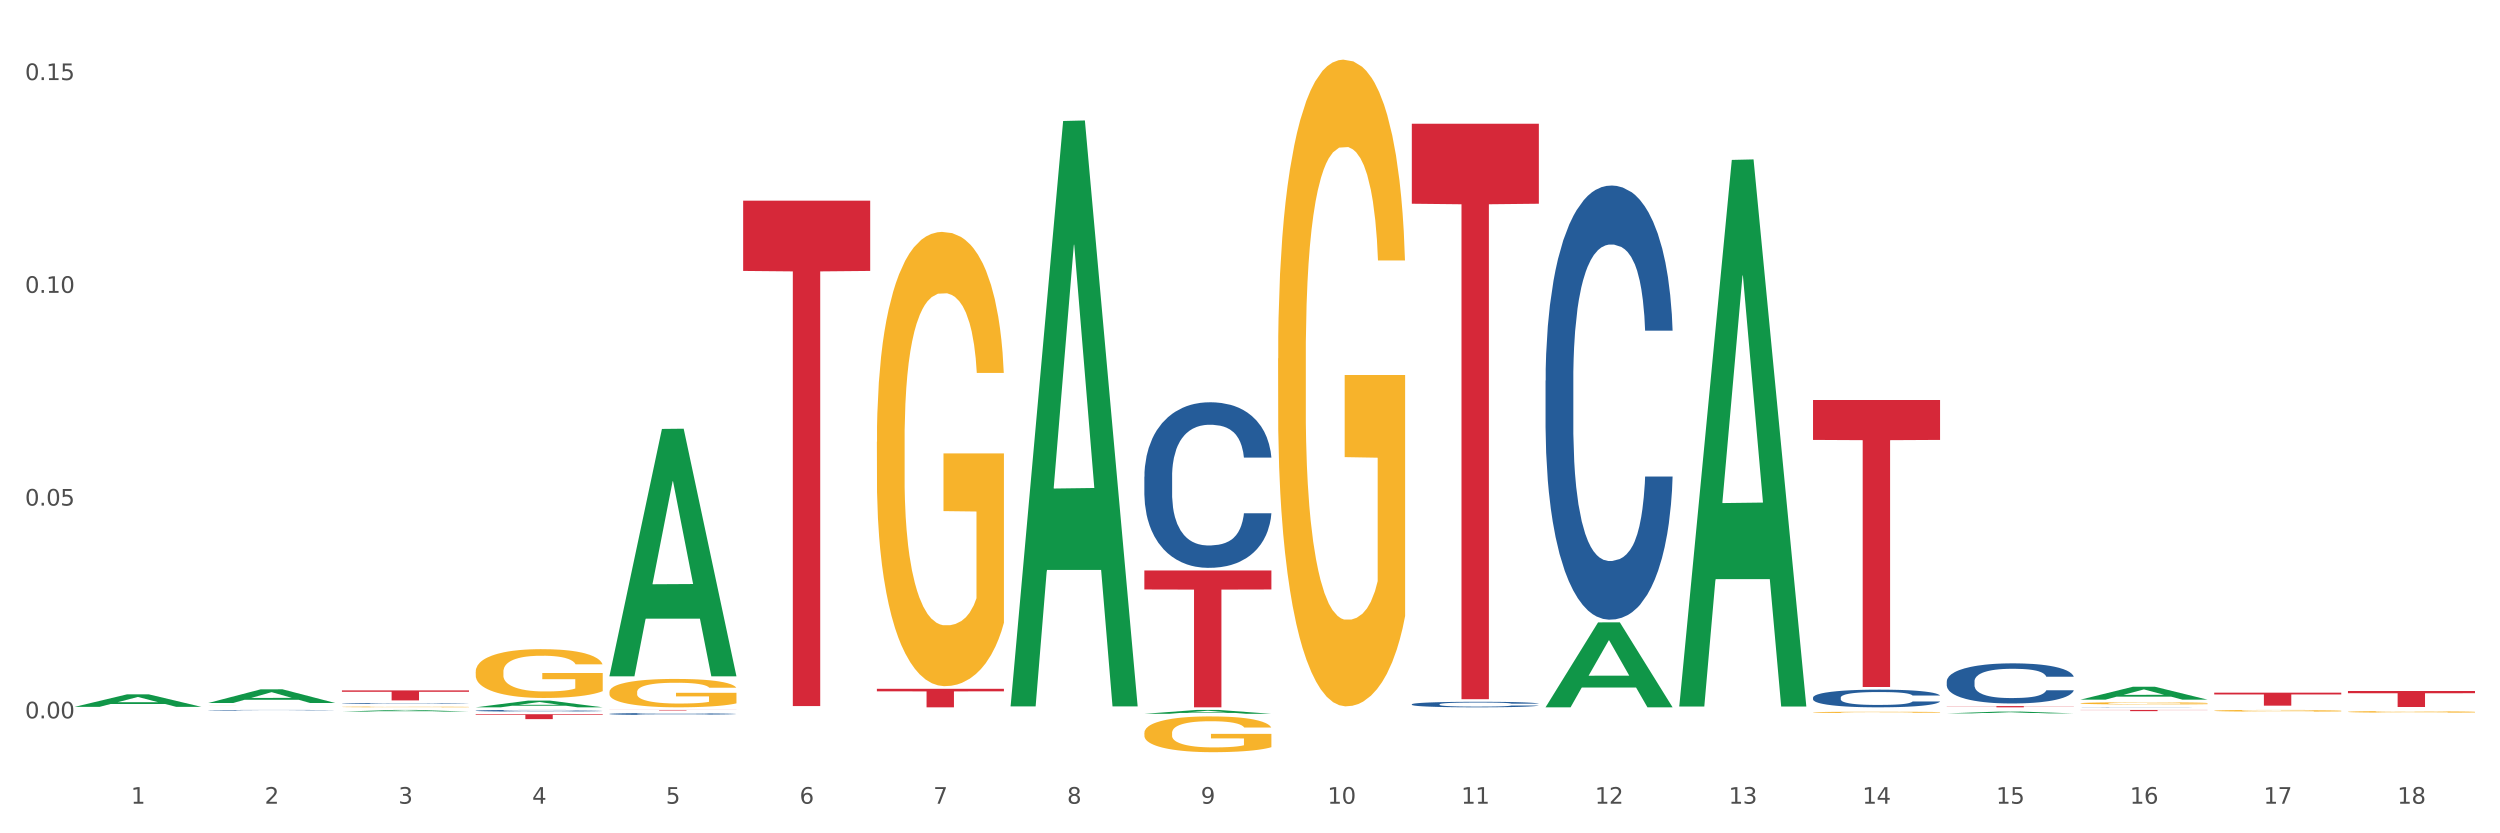 <?xml version="1.0" encoding="utf-8" standalone="no"?>
<!DOCTYPE svg PUBLIC "-//W3C//DTD SVG 1.1//EN"
  "http://www.w3.org/Graphics/SVG/1.1/DTD/svg11.dtd">
<svg xmlns:xlink="http://www.w3.org/1999/xlink" width="1080pt" height="360pt" viewBox="0 0 1080 360" xmlns="http://www.w3.org/2000/svg" version="1.1">
 <rect x="0" y="0" width="1080" height="360" fill="#333333" stroke="none"/>
 <defs>
  <style type="text/css">*{stroke-linejoin: round; stroke-linecap: butt}</style>
 </defs>
 <g id="figure_1">
  <g id="patch_1">
   <path d="M 0 360 
L 1080 360 
L 1080 0 
L 0 0 
z
" style="fill: #ffffff; stroke: #ffffff; stroke-linejoin: miter"/>
  </g>
  <g id="axes_1">
   <g id="matplotlib.axis_1">
    <g id="xtick_1">
     <g id="text_1">
      <!-- 1 -->
      <g style="fill: #4d4d4d" transform="translate(56.563 347.204) scale(0.096 -0.096)">
       <defs>
        <path id="DejaVuSans-31" d="M 794 531 
L 1825 531 
L 1825 4091 
L 703 3866 
L 703 4441 
L 1819 4666 
L 2450 4666 
L 2450 531 
L 3481 531 
L 3481 0 
L 794 0 
L 794 531 
z
" transform="scale(0.016)"/>
       </defs>
       <use xlink:href="#DejaVuSans-31"/>
      </g>
     </g>
    </g>
    <g id="xtick_2">
     <g id="text_2">
      <!-- 2 -->
      <g style="fill: #4d4d4d" transform="translate(114.336 347.204) scale(0.096 -0.096)">
       <defs>
        <path id="DejaVuSans-32" d="M 1228 531 
L 3431 531 
L 3431 0 
L 469 0 
L 469 531 
Q 828 903 1448 1529 
Q 2069 2156 2228 2338 
Q 2531 2678 2651 2914 
Q 2772 3150 2772 3378 
Q 2772 3750 2511 3984 
Q 2250 4219 1831 4219 
Q 1534 4219 1204 4116 
Q 875 4013 500 3803 
L 500 4441 
Q 881 4594 1212 4672 
Q 1544 4750 1819 4750 
Q 2544 4750 2975 4387 
Q 3406 4025 3406 3419 
Q 3406 3131 3298 2873 
Q 3191 2616 2906 2266 
Q 2828 2175 2409 1742 
Q 1991 1309 1228 531 
z
" transform="scale(0.016)"/>
       </defs>
       <use xlink:href="#DejaVuSans-32"/>
      </g>
     </g>
    </g>
    <g id="xtick_3">
     <g id="text_3">
      <!-- 3 -->
      <g style="fill: #4d4d4d" transform="translate(172.109 347.204) scale(0.096 -0.096)">
       <defs>
        <path id="DejaVuSans-33" d="M 2597 2516 
Q 3050 2419 3304 2112 
Q 3559 1806 3559 1356 
Q 3559 666 3084 287 
Q 2609 -91 1734 -91 
Q 1441 -91 1130 -33 
Q 819 25 488 141 
L 488 750 
Q 750 597 1062 519 
Q 1375 441 1716 441 
Q 2309 441 2620 675 
Q 2931 909 2931 1356 
Q 2931 1769 2642 2001 
Q 2353 2234 1838 2234 
L 1294 2234 
L 1294 2753 
L 1863 2753 
Q 2328 2753 2575 2939 
Q 2822 3125 2822 3475 
Q 2822 3834 2567 4026 
Q 2313 4219 1838 4219 
Q 1578 4219 1281 4162 
Q 984 4106 628 3988 
L 628 4550 
Q 988 4650 1302 4700 
Q 1616 4750 1894 4750 
Q 2613 4750 3031 4423 
Q 3450 4097 3450 3541 
Q 3450 3153 3228 2886 
Q 3006 2619 2597 2516 
z
" transform="scale(0.016)"/>
       </defs>
       <use xlink:href="#DejaVuSans-33"/>
      </g>
     </g>
    </g>
    <g id="xtick_4">
     <g id="text_4">
      <!-- 4 -->
      <g style="fill: #4d4d4d" transform="translate(229.882 347.204) scale(0.096 -0.096)">
       <defs>
        <path id="DejaVuSans-34" d="M 2419 4116 
L 825 1625 
L 2419 1625 
L 2419 4116 
z
M 2253 4666 
L 3047 4666 
L 3047 1625 
L 3713 1625 
L 3713 1100 
L 3047 1100 
L 3047 0 
L 2419 0 
L 2419 1100 
L 313 1100 
L 313 1709 
L 2253 4666 
z
" transform="scale(0.016)"/>
       </defs>
       <use xlink:href="#DejaVuSans-34"/>
      </g>
     </g>
    </g>
    <g id="xtick_5">
     <g id="text_5">
      <!-- 5 -->
      <g style="fill: #4d4d4d" transform="translate(287.655 347.204) scale(0.096 -0.096)">
       <defs>
        <path id="DejaVuSans-35" d="M 691 4666 
L 3169 4666 
L 3169 4134 
L 1269 4134 
L 1269 2991 
Q 1406 3038 1543 3061 
Q 1681 3084 1819 3084 
Q 2600 3084 3056 2656 
Q 3513 2228 3513 1497 
Q 3513 744 3044 326 
Q 2575 -91 1722 -91 
Q 1428 -91 1123 -41 
Q 819 9 494 109 
L 494 744 
Q 775 591 1075 516 
Q 1375 441 1709 441 
Q 2250 441 2565 725 
Q 2881 1009 2881 1497 
Q 2881 1984 2565 2268 
Q 2250 2553 1709 2553 
Q 1456 2553 1204 2497 
Q 953 2441 691 2322 
L 691 4666 
z
" transform="scale(0.016)"/>
       </defs>
       <use xlink:href="#DejaVuSans-35"/>
      </g>
     </g>
    </g>
    <g id="xtick_6">
     <g id="text_6">
      <!-- 6 -->
      <g style="fill: #4d4d4d" transform="translate(345.428 347.204) scale(0.096 -0.096)">
       <defs>
        <path id="DejaVuSans-36" d="M 2113 2584 
Q 1688 2584 1439 2293 
Q 1191 2003 1191 1497 
Q 1191 994 1439 701 
Q 1688 409 2113 409 
Q 2538 409 2786 701 
Q 3034 994 3034 1497 
Q 3034 2003 2786 2293 
Q 2538 2584 2113 2584 
z
M 3366 4563 
L 3366 3988 
Q 3128 4100 2886 4159 
Q 2644 4219 2406 4219 
Q 1781 4219 1451 3797 
Q 1122 3375 1075 2522 
Q 1259 2794 1537 2939 
Q 1816 3084 2150 3084 
Q 2853 3084 3261 2657 
Q 3669 2231 3669 1497 
Q 3669 778 3244 343 
Q 2819 -91 2113 -91 
Q 1303 -91 875 529 
Q 447 1150 447 2328 
Q 447 3434 972 4092 
Q 1497 4750 2381 4750 
Q 2619 4750 2861 4703 
Q 3103 4656 3366 4563 
z
" transform="scale(0.016)"/>
       </defs>
       <use xlink:href="#DejaVuSans-36"/>
      </g>
     </g>
    </g>
    <g id="xtick_7">
     <g id="text_7">
      <!-- 7 -->
      <g style="fill: #4d4d4d" transform="translate(403.201 347.204) scale(0.096 -0.096)">
       <defs>
        <path id="DejaVuSans-37" d="M 525 4666 
L 3525 4666 
L 3525 4397 
L 1831 0 
L 1172 0 
L 2766 4134 
L 525 4134 
L 525 4666 
z
" transform="scale(0.016)"/>
       </defs>
       <use xlink:href="#DejaVuSans-37"/>
      </g>
     </g>
    </g>
    <g id="xtick_8">
     <g id="text_8">
      <!-- 8 -->
      <g style="fill: #4d4d4d" transform="translate(460.974 347.204) scale(0.096 -0.096)">
       <defs>
        <path id="DejaVuSans-38" d="M 2034 2216 
Q 1584 2216 1326 1975 
Q 1069 1734 1069 1313 
Q 1069 891 1326 650 
Q 1584 409 2034 409 
Q 2484 409 2743 651 
Q 3003 894 3003 1313 
Q 3003 1734 2745 1975 
Q 2488 2216 2034 2216 
z
M 1403 2484 
Q 997 2584 770 2862 
Q 544 3141 544 3541 
Q 544 4100 942 4425 
Q 1341 4750 2034 4750 
Q 2731 4750 3128 4425 
Q 3525 4100 3525 3541 
Q 3525 3141 3298 2862 
Q 3072 2584 2669 2484 
Q 3125 2378 3379 2068 
Q 3634 1759 3634 1313 
Q 3634 634 3220 271 
Q 2806 -91 2034 -91 
Q 1263 -91 848 271 
Q 434 634 434 1313 
Q 434 1759 690 2068 
Q 947 2378 1403 2484 
z
M 1172 3481 
Q 1172 3119 1398 2916 
Q 1625 2713 2034 2713 
Q 2441 2713 2670 2916 
Q 2900 3119 2900 3481 
Q 2900 3844 2670 4047 
Q 2441 4250 2034 4250 
Q 1625 4250 1398 4047 
Q 1172 3844 1172 3481 
z
" transform="scale(0.016)"/>
       </defs>
       <use xlink:href="#DejaVuSans-38"/>
      </g>
     </g>
    </g>
    <g id="xtick_9">
     <g id="text_9">
      <!-- 9 -->
      <g style="fill: #4d4d4d" transform="translate(518.747 347.204) scale(0.096 -0.096)">
       <defs>
        <path id="DejaVuSans-39" d="M 703 97 
L 703 672 
Q 941 559 1184 500 
Q 1428 441 1663 441 
Q 2288 441 2617 861 
Q 2947 1281 2994 2138 
Q 2813 1869 2534 1725 
Q 2256 1581 1919 1581 
Q 1219 1581 811 2004 
Q 403 2428 403 3163 
Q 403 3881 828 4315 
Q 1253 4750 1959 4750 
Q 2769 4750 3195 4129 
Q 3622 3509 3622 2328 
Q 3622 1225 3098 567 
Q 2575 -91 1691 -91 
Q 1453 -91 1209 -44 
Q 966 3 703 97 
z
M 1959 2075 
Q 2384 2075 2632 2365 
Q 2881 2656 2881 3163 
Q 2881 3666 2632 3958 
Q 2384 4250 1959 4250 
Q 1534 4250 1286 3958 
Q 1038 3666 1038 3163 
Q 1038 2656 1286 2365 
Q 1534 2075 1959 2075 
z
" transform="scale(0.016)"/>
       </defs>
       <use xlink:href="#DejaVuSans-39"/>
      </g>
     </g>
    </g>
    <g id="xtick_10">
     <g id="text_10">
      <!-- 10 -->
      <g style="fill: #4d4d4d" transform="translate(573.466 347.204) scale(0.096 -0.096)">
       <defs>
        <path id="DejaVuSans-30" d="M 2034 4250 
Q 1547 4250 1301 3770 
Q 1056 3291 1056 2328 
Q 1056 1369 1301 889 
Q 1547 409 2034 409 
Q 2525 409 2770 889 
Q 3016 1369 3016 2328 
Q 3016 3291 2770 3770 
Q 2525 4250 2034 4250 
z
M 2034 4750 
Q 2819 4750 3233 4129 
Q 3647 3509 3647 2328 
Q 3647 1150 3233 529 
Q 2819 -91 2034 -91 
Q 1250 -91 836 529 
Q 422 1150 422 2328 
Q 422 3509 836 4129 
Q 1250 4750 2034 4750 
z
" transform="scale(0.016)"/>
       </defs>
       <use xlink:href="#DejaVuSans-31"/>
       <use xlink:href="#DejaVuSans-30" transform="translate(63.623 0)"/>
      </g>
     </g>
    </g>
    <g id="xtick_11">
     <g id="text_11">
      <!-- 11 -->
      <g style="fill: #4d4d4d" transform="translate(631.239 347.204) scale(0.096 -0.096)">
       <use xlink:href="#DejaVuSans-31"/>
       <use xlink:href="#DejaVuSans-31" transform="translate(63.623 0)"/>
      </g>
     </g>
    </g>
    <g id="xtick_12">
     <g id="text_12">
      <!-- 12 -->
      <g style="fill: #4d4d4d" transform="translate(689.012 347.204) scale(0.096 -0.096)">
       <use xlink:href="#DejaVuSans-31"/>
       <use xlink:href="#DejaVuSans-32" transform="translate(63.623 0)"/>
      </g>
     </g>
    </g>
    <g id="xtick_13">
     <g id="text_13">
      <!-- 13 -->
      <g style="fill: #4d4d4d" transform="translate(746.785 347.204) scale(0.096 -0.096)">
       <use xlink:href="#DejaVuSans-31"/>
       <use xlink:href="#DejaVuSans-33" transform="translate(63.623 0)"/>
      </g>
     </g>
    </g>
    <g id="xtick_14">
     <g id="text_14">
      <!-- 14 -->
      <g style="fill: #4d4d4d" transform="translate(804.558 347.204) scale(0.096 -0.096)">
       <use xlink:href="#DejaVuSans-31"/>
       <use xlink:href="#DejaVuSans-34" transform="translate(63.623 0)"/>
      </g>
     </g>
    </g>
    <g id="xtick_15">
     <g id="text_15">
      <!-- 15 -->
      <g style="fill: #4d4d4d" transform="translate(862.331 347.204) scale(0.096 -0.096)">
       <use xlink:href="#DejaVuSans-31"/>
       <use xlink:href="#DejaVuSans-35" transform="translate(63.623 0)"/>
      </g>
     </g>
    </g>
    <g id="xtick_16">
     <g id="text_16">
      <!-- 16 -->
      <g style="fill: #4d4d4d" transform="translate(920.104 347.204) scale(0.096 -0.096)">
       <use xlink:href="#DejaVuSans-31"/>
       <use xlink:href="#DejaVuSans-36" transform="translate(63.623 0)"/>
      </g>
     </g>
    </g>
    <g id="xtick_17">
     <g id="text_17">
      <!-- 17 -->
      <g style="fill: #4d4d4d" transform="translate(977.877 347.204) scale(0.096 -0.096)">
       <use xlink:href="#DejaVuSans-31"/>
       <use xlink:href="#DejaVuSans-37" transform="translate(63.623 0)"/>
      </g>
     </g>
    </g>
    <g id="xtick_18">
     <g id="text_18">
      <!-- 18 -->
      <g style="fill: #4d4d4d" transform="translate(1035.65 347.204) scale(0.096 -0.096)">
       <use xlink:href="#DejaVuSans-31"/>
       <use xlink:href="#DejaVuSans-38" transform="translate(63.623 0)"/>
      </g>
     </g>
    </g>
    <g id="xtick_19"/>
    <g id="xtick_20"/>
    <g id="xtick_21"/>
    <g id="xtick_22"/>
    <g id="xtick_23"/>
    <g id="xtick_24"/>
    <g id="xtick_25"/>
    <g id="xtick_26"/>
    <g id="xtick_27"/>
    <g id="xtick_28"/>
    <g id="xtick_29"/>
    <g id="xtick_30"/>
    <g id="xtick_31"/>
    <g id="xtick_32"/>
    <g id="xtick_33"/>
    <g id="xtick_34"/>
    <g id="xtick_35"/>
   </g>
   <g id="matplotlib.axis_2">
    <g id="ytick_1">
     <g id="text_19">
      <!-- 0.00 -->
      <g style="fill: #4d4d4d" transform="translate(10.8 310.336) scale(0.096 -0.096)">
       <defs>
        <path id="DejaVuSans-2e" d="M 684 794 
L 1344 794 
L 1344 0 
L 684 0 
L 684 794 
z
" transform="scale(0.016)"/>
       </defs>
       <use xlink:href="#DejaVuSans-30"/>
       <use xlink:href="#DejaVuSans-2e" transform="translate(63.623 0)"/>
       <use xlink:href="#DejaVuSans-30" transform="translate(95.41 0)"/>
       <use xlink:href="#DejaVuSans-30" transform="translate(159.033 0)"/>
      </g>
     </g>
    </g>
    <g id="ytick_2">
     <g id="text_20">
      <!-- 0.05 -->
      <g style="fill: #4d4d4d" transform="translate(10.8 218.422) scale(0.096 -0.096)">
       <use xlink:href="#DejaVuSans-30"/>
       <use xlink:href="#DejaVuSans-2e" transform="translate(63.623 0)"/>
       <use xlink:href="#DejaVuSans-30" transform="translate(95.41 0)"/>
       <use xlink:href="#DejaVuSans-35" transform="translate(159.033 0)"/>
      </g>
     </g>
    </g>
    <g id="ytick_3">
     <g id="text_21">
      <!-- 0.10 -->
      <g style="fill: #4d4d4d" transform="translate(10.8 126.509) scale(0.096 -0.096)">
       <use xlink:href="#DejaVuSans-30"/>
       <use xlink:href="#DejaVuSans-2e" transform="translate(63.623 0)"/>
       <use xlink:href="#DejaVuSans-31" transform="translate(95.41 0)"/>
       <use xlink:href="#DejaVuSans-30" transform="translate(159.033 0)"/>
      </g>
     </g>
    </g>
    <g id="ytick_4">
     <g id="text_22">
      <!-- 0.15 -->
      <g style="fill: #4d4d4d" transform="translate(10.8 34.595) scale(0.096 -0.096)">
       <use xlink:href="#DejaVuSans-30"/>
       <use xlink:href="#DejaVuSans-2e" transform="translate(63.623 0)"/>
       <use xlink:href="#DejaVuSans-31" transform="translate(95.41 0)"/>
       <use xlink:href="#DejaVuSans-35" transform="translate(159.033 0)"/>
      </g>
     </g>
    </g>
    <g id="ytick_5"/>
    <g id="ytick_6"/>
    <g id="ytick_7"/>
   </g>
   <g id="PolyCollection_1">
    <path d="M 32.175 305.368 
L 32.232 305.363 
L 54.864 299.955 
L 64.257 299.95 
L 87.059 305.378 
L 76.196 305.378 
L 71.273 304.114 
L 47.905 304.114 
L 47.735 304.134 
L 42.982 305.378 
L 32.175 305.378 
L 32.175 305.368 
L 50.847 303.36 
L 68.331 303.355 
L 59.674 301.107 
L 59.561 301.097 
L 59.447 301.112 
L 50.79 303.355 
L 50.847 303.36 
L 32.175 305.368 
z
" clip-path="url(#pb35b9b4a6a)" style="fill: #109648"/>
    <path d="M 89.948 303.685 
L 90.005 303.68 
L 112.637 297.783 
L 122.03 297.777 
L 144.832 303.697 
L 133.969 303.697 
L 129.046 302.318 
L 105.678 302.318 
L 105.508 302.34 
L 100.755 303.697 
L 89.948 303.697 
L 89.948 303.685 
L 108.62 301.496 
L 126.104 301.49 
L 117.447 299.039 
L 117.334 299.028 
L 117.22 299.044 
L 108.563 301.49 
L 108.62 301.496 
L 89.948 303.685 
z
" clip-path="url(#pb35b9b4a6a)" style="fill: #109648"/>
    <path d="M 147.721 307.413 
L 147.778 307.412 
L 170.41 306.689 
L 179.803 306.689 
L 202.605 307.414 
L 191.742 307.414 
L 186.819 307.245 
L 163.451 307.245 
L 163.281 307.248 
L 158.528 307.414 
L 147.721 307.414 
L 147.721 307.413 
L 166.393 307.144 
L 183.877 307.144 
L 175.22 306.843 
L 175.107 306.842 
L 174.993 306.844 
L 166.336 307.144 
L 166.393 307.144 
L 147.721 307.413 
z
" clip-path="url(#pb35b9b4a6a)" style="fill: #109648"/>
    <path d="M 205.494 305.56 
L 205.551 305.557 
L 228.183 302.655 
L 237.576 302.653 
L 260.378 305.565 
L 249.515 305.565 
L 244.592 304.887 
L 221.224 304.887 
L 221.054 304.898 
L 216.301 305.565 
L 205.494 305.565 
L 205.494 305.56 
L 224.166 304.482 
L 241.65 304.479 
L 232.993 303.273 
L 232.88 303.268 
L 232.766 303.276 
L 224.109 304.479 
L 224.166 304.482 
L 205.494 305.56 
z
" clip-path="url(#pb35b9b4a6a)" style="fill: #109648"/>
    <path d="M 898.77 306.689 
L 953.654 306.689 
L 953.654 306.762 
L 932.064 306.762 
L 932.064 307.215 
L 920.229 307.215 
L 920.229 306.762 
L 898.77 306.762 
L 898.77 306.689 
L 898.77 306.689 
z
" clip-path="url(#pb35b9b4a6a)" style="fill: #d62839"/>
    <path d="M 1014.316 307.504 
L 1014.38 307.503 
L 1014.38 307.481 
L 1014.51 307.461 
L 1015.158 307.414 
L 1016.13 307.375 
L 1016.843 307.354 
L 1017.556 307.337 
L 1018.398 307.32 
L 1019.435 307.302 
L 1021.314 307.276 
L 1022.48 307.263 
L 1023.906 307.249 
L 1026.498 307.229 
L 1028.377 307.218 
L 1030.321 307.208 
L 1033.496 307.197 
L 1035.57 307.192 
L 1037.773 307.188 
L 1040.429 307.185 
L 1042.438 307.185 
L 1046.845 307.187 
L 1050.603 307.192 
L 1052.417 307.197 
L 1054.75 307.204 
L 1055.981 307.209 
L 1057.99 307.219 
L 1060.063 307.233 
L 1061.489 307.244 
L 1063.627 307.265 
L 1065.247 307.287 
L 1066.738 307.313 
L 1067.515 307.332 
L 1068.098 307.349 
L 1068.617 307.368 
L 1069.135 307.399 
L 1057.471 307.399 
L 1057.018 307.377 
L 1056.305 307.356 
L 1055.268 307.336 
L 1054.361 307.323 
L 1052.806 307.308 
L 1051.38 307.298 
L 1049.89 307.29 
L 1048.076 307.284 
L 1046.65 307.281 
L 1044.641 307.278 
L 1040.689 307.279 
L 1038.032 307.284 
L 1036.218 307.29 
L 1035.051 307.296 
L 1034.014 307.302 
L 1032.848 307.311 
L 1031.487 307.324 
L 1030.515 307.336 
L 1029.543 307.351 
L 1028.766 307.366 
L 1028.053 307.384 
L 1027.47 307.403 
L 1027.016 307.423 
L 1026.627 307.446 
L 1026.303 307.486 
L 1026.303 307.573 
L 1026.433 307.592 
L 1026.757 307.618 
L 1027.146 307.638 
L 1027.794 307.661 
L 1028.377 307.677 
L 1029.479 307.699 
L 1030.71 307.718 
L 1031.682 307.73 
L 1032.654 307.74 
L 1034.338 307.754 
L 1036.218 307.766 
L 1037.838 307.773 
L 1040.041 307.779 
L 1041.531 307.781 
L 1042.827 307.783 
L 1046.002 307.783 
L 1048.27 307.781 
L 1050.797 307.776 
L 1052.741 307.771 
L 1054.361 307.764 
L 1056.176 307.752 
L 1057.342 307.742 
L 1057.342 307.61 
L 1043.086 307.609 
L 1043.086 307.522 
L 1069.2 307.522 
L 1069.2 307.779 
L 1068.098 307.792 
L 1066.867 307.804 
L 1065.571 307.815 
L 1063.627 307.828 
L 1061.295 307.841 
L 1059.221 307.85 
L 1057.018 307.857 
L 1054.426 307.864 
L 1051.056 307.87 
L 1048.983 307.873 
L 1046.391 307.875 
L 1043.345 307.875 
L 1040.689 307.874 
L 1038.097 307.871 
L 1035.375 307.865 
L 1032.718 307.857 
L 1030.71 307.849 
L 1028.701 307.839 
L 1026.563 307.826 
L 1024.878 307.813 
L 1023.582 307.802 
L 1022.156 307.787 
L 1020.601 307.768 
L 1019.435 307.751 
L 1018.398 307.733 
L 1017.296 307.711 
L 1016.519 307.691 
L 1015.741 307.667 
L 1015.288 307.648 
L 1014.769 307.62 
L 1014.38 307.58 
L 1014.316 307.504 
z
" clip-path="url(#pb35b9b4a6a)" style="fill: #f7b32b"/>
    <path d="M 840.997 305.025 
L 895.881 305.025 
L 895.881 305.1 
L 874.291 305.101 
L 874.291 305.565 
L 862.456 305.565 
L 862.456 305.101 
L 840.997 305.1 
L 840.997 305.026 
L 840.997 305.025 
z
" clip-path="url(#pb35b9b4a6a)" style="fill: #d62839"/>
    <path d="M 89.948 304.837 
L 90.013 304.837 
L 90.013 304.836 
L 90.142 304.835 
L 90.79 304.832 
L 91.762 304.83 
L 92.475 304.829 
L 93.188 304.828 
L 94.03 304.827 
L 95.067 304.827 
L 96.946 304.825 
L 98.113 304.824 
L 99.538 304.824 
L 102.13 304.823 
L 104.009 304.822 
L 105.953 304.822 
L 109.128 304.821 
L 111.202 304.821 
L 113.405 304.82 
L 116.062 304.82 
L 118.071 304.82 
L 122.477 304.82 
L 126.235 304.821 
L 128.049 304.821 
L 130.382 304.821 
L 131.613 304.822 
L 133.622 304.822 
L 135.696 304.823 
L 137.121 304.823 
L 139.26 304.825 
L 140.88 304.826 
L 142.37 304.827 
L 143.148 304.828 
L 143.731 304.829 
L 144.249 304.83 
L 144.768 304.832 
L 133.104 304.832 
L 132.65 304.831 
L 131.937 304.829 
L 130.901 304.828 
L 129.993 304.828 
L 128.438 304.827 
L 127.013 304.826 
L 125.522 304.826 
L 123.708 304.826 
L 122.282 304.825 
L 120.274 304.825 
L 116.321 304.825 
L 113.664 304.826 
L 111.85 304.826 
L 110.684 304.826 
L 109.647 304.827 
L 108.48 304.827 
L 107.12 304.828 
L 106.148 304.828 
L 105.176 304.829 
L 104.398 304.83 
L 103.685 304.831 
L 103.102 304.832 
L 102.648 304.833 
L 102.26 304.834 
L 101.936 304.836 
L 101.936 304.841 
L 102.065 304.842 
L 102.389 304.843 
L 102.778 304.844 
L 103.426 304.846 
L 104.009 304.847 
L 105.111 304.848 
L 106.342 304.849 
L 107.314 304.849 
L 108.286 304.85 
L 109.971 304.851 
L 111.85 304.851 
L 113.47 304.852 
L 115.673 304.852 
L 117.163 304.852 
L 118.459 304.852 
L 121.634 304.852 
L 123.902 304.852 
L 126.43 304.852 
L 128.373 304.852 
L 129.993 304.851 
L 131.808 304.851 
L 132.974 304.85 
L 132.974 304.843 
L 118.719 304.843 
L 118.719 304.838 
L 144.832 304.838 
L 144.832 304.852 
L 143.731 304.853 
L 142.5 304.853 
L 141.204 304.854 
L 139.26 304.855 
L 136.927 304.855 
L 134.853 304.856 
L 132.65 304.856 
L 130.058 304.857 
L 126.689 304.857 
L 124.615 304.857 
L 122.023 304.857 
L 118.978 304.857 
L 116.321 304.857 
L 113.729 304.857 
L 111.007 304.857 
L 108.351 304.856 
L 106.342 304.856 
L 104.333 304.855 
L 102.195 304.855 
L 100.51 304.854 
L 99.214 304.853 
L 97.789 304.852 
L 96.233 304.851 
L 95.067 304.851 
L 94.03 304.85 
L 92.929 304.848 
L 92.151 304.847 
L 91.374 304.846 
L 90.92 304.845 
L 90.402 304.844 
L 90.013 304.841 
L 89.948 304.837 
z
" clip-path="url(#pb35b9b4a6a)" style="fill: #f7b32b"/>
    <path d="M 956.543 307.029 
L 956.607 307.029 
L 956.607 307.004 
L 956.737 306.983 
L 957.385 306.933 
L 958.357 306.891 
L 959.07 306.869 
L 959.783 306.851 
L 960.625 306.833 
L 961.662 306.814 
L 963.541 306.786 
L 964.707 306.772 
L 966.133 306.757 
L 968.725 306.736 
L 970.604 306.724 
L 972.548 306.714 
L 975.723 306.701 
L 977.797 306.696 
L 980 306.692 
L 982.656 306.689 
L 984.665 306.689 
L 989.072 306.691 
L 992.83 306.697 
L 994.644 306.701 
L 996.977 306.71 
L 998.208 306.715 
L 1000.217 306.726 
L 1002.29 306.74 
L 1003.716 306.752 
L 1005.854 306.775 
L 1007.474 306.798 
L 1008.965 306.826 
L 1009.742 306.846 
L 1010.325 306.864 
L 1010.844 306.885 
L 1011.362 306.918 
L 999.698 306.918 
L 999.245 306.894 
L 998.532 306.872 
L 997.495 306.85 
L 996.588 306.837 
L 995.033 306.82 
L 993.607 306.809 
L 992.117 306.801 
L 990.303 306.794 
L 988.877 306.791 
L 986.868 306.788 
L 982.916 306.789 
L 980.259 306.794 
L 978.445 306.801 
L 977.278 306.807 
L 976.241 306.814 
L 975.075 306.823 
L 973.714 306.837 
L 972.742 306.85 
L 971.77 306.866 
L 970.993 306.883 
L 970.28 306.901 
L 969.697 306.922 
L 969.243 306.942 
L 968.854 306.968 
L 968.53 307.01 
L 968.53 307.103 
L 968.66 307.123 
L 968.984 307.151 
L 969.373 307.172 
L 970.021 307.197 
L 970.604 307.214 
L 971.706 307.238 
L 972.937 307.258 
L 973.909 307.271 
L 974.881 307.282 
L 976.565 307.296 
L 978.445 307.309 
L 980.065 307.316 
L 982.268 307.323 
L 983.758 307.325 
L 985.054 307.327 
L 988.229 307.327 
L 990.497 307.325 
L 993.024 307.32 
L 994.968 307.314 
L 996.588 307.307 
L 998.403 307.294 
L 999.569 307.283 
L 999.569 307.142 
L 985.313 307.142 
L 985.313 307.048 
L 1011.427 307.048 
L 1011.427 307.323 
L 1010.325 307.337 
L 1009.094 307.35 
L 1007.798 307.361 
L 1005.854 307.375 
L 1003.522 307.389 
L 1001.448 307.398 
L 999.245 307.406 
L 996.653 307.414 
L 993.283 307.42 
L 991.21 307.423 
L 988.618 307.425 
L 985.572 307.426 
L 982.916 307.424 
L 980.324 307.421 
L 977.602 307.415 
L 974.945 307.406 
L 972.937 307.397 
L 970.928 307.387 
L 968.79 307.373 
L 967.105 307.359 
L 965.809 307.347 
L 964.383 307.331 
L 962.828 307.311 
L 961.662 307.293 
L 960.625 307.274 
L 959.523 307.25 
L 958.746 307.229 
L 957.968 307.203 
L 957.515 307.183 
L 956.996 307.153 
L 956.607 307.111 
L 956.543 307.029 
z
" clip-path="url(#pb35b9b4a6a)" style="fill: #f7b32b"/>
    <path d="M 898.77 303.817 
L 898.835 303.817 
L 898.835 303.785 
L 898.964 303.758 
L 899.612 303.692 
L 900.584 303.637 
L 901.297 303.609 
L 902.01 303.585 
L 902.852 303.561 
L 903.889 303.537 
L 905.768 303.501 
L 906.934 303.482 
L 908.36 303.463 
L 910.952 303.435 
L 912.831 303.419 
L 914.775 303.406 
L 917.95 303.39 
L 920.024 303.383 
L 922.227 303.378 
L 924.884 303.374 
L 926.892 303.373 
L 931.299 303.376 
L 935.057 303.384 
L 936.871 303.39 
L 939.204 303.401 
L 940.435 303.408 
L 942.444 303.422 
L 944.517 303.44 
L 945.943 303.456 
L 948.081 303.486 
L 949.701 303.515 
L 951.192 303.552 
L 951.969 303.578 
L 952.552 303.602 
L 953.071 303.629 
L 953.589 303.672 
L 941.926 303.672 
L 941.472 303.641 
L 940.759 303.612 
L 939.722 303.584 
L 938.815 303.566 
L 937.26 303.544 
L 935.834 303.53 
L 934.344 303.52 
L 932.53 303.511 
L 931.104 303.507 
L 929.095 303.503 
L 925.143 303.504 
L 922.486 303.511 
L 920.672 303.52 
L 919.505 303.528 
L 918.468 303.537 
L 917.302 303.549 
L 915.941 303.567 
L 914.969 303.584 
L 913.997 303.605 
L 913.22 303.626 
L 912.507 303.651 
L 911.924 303.677 
L 911.47 303.704 
L 911.081 303.738 
L 910.757 303.793 
L 910.757 303.913 
L 910.887 303.94 
L 911.211 303.976 
L 911.6 304.003 
L 912.248 304.036 
L 912.831 304.058 
L 913.933 304.089 
L 915.164 304.116 
L 916.136 304.133 
L 917.108 304.147 
L 918.792 304.166 
L 920.672 304.182 
L 922.292 304.191 
L 924.495 304.2 
L 925.985 304.204 
L 927.281 304.205 
L 930.456 304.205 
L 932.724 304.203 
L 935.251 304.197 
L 937.195 304.189 
L 938.815 304.179 
L 940.63 304.163 
L 941.796 304.148 
L 941.796 303.965 
L 927.54 303.964 
L 927.54 303.842 
L 953.654 303.842 
L 953.654 304.2 
L 952.552 304.219 
L 951.321 304.235 
L 950.025 304.25 
L 948.081 304.269 
L 945.749 304.286 
L 943.675 304.298 
L 941.472 304.309 
L 938.88 304.319 
L 935.51 304.327 
L 933.437 304.331 
L 930.845 304.333 
L 927.799 304.334 
L 925.143 304.333 
L 922.551 304.328 
L 919.829 304.32 
L 917.172 304.309 
L 915.164 304.298 
L 913.155 304.283 
L 911.017 304.265 
L 909.332 304.247 
L 908.036 304.232 
L 906.61 304.211 
L 905.055 304.185 
L 903.889 304.161 
L 902.852 304.137 
L 901.75 304.105 
L 900.973 304.078 
L 900.195 304.044 
L 899.742 304.018 
L 899.223 303.979 
L 898.835 303.924 
L 898.77 303.817 
z
" clip-path="url(#pb35b9b4a6a)" style="fill: #f7b32b"/>
    <path d="M 494.359 246.439 
L 549.243 246.439 
L 549.243 254.656 
L 527.654 254.711 
L 527.654 305.565 
L 515.818 305.565 
L 515.818 254.711 
L 494.359 254.656 
L 494.359 246.495 
L 494.359 246.439 
z
" clip-path="url(#pb35b9b4a6a)" style="fill: #d62839"/>
    <path d="M 898.77 302.239 
L 898.826 302.234 
L 921.459 296.661 
L 930.852 296.656 
L 953.654 302.25 
L 942.79 302.25 
L 937.868 300.947 
L 914.499 300.947 
L 914.33 300.968 
L 909.577 302.25 
L 898.77 302.25 
L 898.77 302.239 
L 917.442 300.17 
L 934.925 300.165 
L 926.268 297.848 
L 926.155 297.838 
L 926.042 297.854 
L 917.385 300.165 
L 917.442 300.17 
L 898.77 302.239 
z
" clip-path="url(#pb35b9b4a6a)" style="fill: #109648"/>
    <path d="M 725.451 304.767 
L 725.507 304.545 
L 748.14 69.081 
L 757.533 68.859 
L 780.335 305.211 
L 769.471 305.211 
L 764.549 250.173 
L 741.181 250.173 
L 741.011 251.061 
L 736.258 305.211 
L 725.451 305.211 
L 725.451 304.767 
L 744.123 217.328 
L 761.607 217.106 
L 752.95 119.236 
L 752.836 118.792 
L 752.723 119.458 
L 744.066 217.106 
L 744.123 217.328 
L 725.451 304.767 
z
" clip-path="url(#pb35b9b4a6a)" style="fill: #109648"/>
    <path d="M 840.997 308.187 
L 841.053 308.186 
L 863.686 307.398 
L 873.079 307.397 
L 895.881 308.188 
L 885.017 308.188 
L 880.095 308.004 
L 856.726 308.004 
L 856.557 308.007 
L 851.804 308.188 
L 840.997 308.188 
L 840.997 308.187 
L 859.669 307.894 
L 877.152 307.893 
L 868.495 307.566 
L 868.382 307.564 
L 868.269 307.566 
L 859.612 307.893 
L 859.669 307.894 
L 840.997 308.187 
z
" clip-path="url(#pb35b9b4a6a)" style="fill: #109648"/>
    <path d="M 147.721 298.246 
L 202.605 298.246 
L 202.605 298.848 
L 181.016 298.852 
L 181.016 302.579 
L 169.18 302.579 
L 169.18 298.852 
L 147.721 298.848 
L 147.721 298.25 
L 147.721 298.246 
z
" clip-path="url(#pb35b9b4a6a)" style="fill: #d62839"/>
    <path d="M 205.494 308.525 
L 260.378 308.525 
L 260.378 308.823 
L 238.789 308.825 
L 238.789 310.666 
L 226.953 310.666 
L 226.953 308.825 
L 205.494 308.823 
L 205.494 308.527 
L 205.494 308.525 
z
" clip-path="url(#pb35b9b4a6a)" style="fill: #d62839"/>
    <path d="M 783.224 307.732 
L 783.289 307.731 
L 783.289 307.713 
L 783.418 307.697 
L 784.066 307.659 
L 785.038 307.628 
L 785.751 307.611 
L 786.464 307.598 
L 787.306 307.584 
L 788.343 307.57 
L 790.222 307.549 
L 791.388 307.538 
L 792.814 307.527 
L 795.406 307.511 
L 797.285 307.502 
L 799.229 307.494 
L 802.404 307.485 
L 804.478 307.481 
L 806.681 307.478 
L 809.338 307.476 
L 811.346 307.475 
L 815.753 307.477 
L 819.511 307.482 
L 821.325 307.485 
L 823.658 307.491 
L 824.889 307.495 
L 826.898 307.503 
L 828.971 307.514 
L 830.397 307.523 
L 832.535 307.54 
L 834.155 307.557 
L 835.646 307.579 
L 836.423 307.593 
L 837.007 307.607 
L 837.525 307.623 
L 838.043 307.648 
L 826.38 307.648 
L 825.926 307.63 
L 825.213 307.613 
L 824.176 307.597 
L 823.269 307.587 
L 821.714 307.574 
L 820.288 307.566 
L 818.798 307.56 
L 816.984 307.555 
L 815.558 307.552 
L 813.549 307.55 
L 809.597 307.551 
L 806.94 307.555 
L 805.126 307.56 
L 803.959 307.565 
L 802.922 307.57 
L 801.756 307.577 
L 800.395 307.587 
L 799.423 307.597 
L 798.451 307.609 
L 797.674 307.621 
L 796.961 307.635 
L 796.378 307.651 
L 795.924 307.666 
L 795.535 307.686 
L 795.211 307.718 
L 795.211 307.787 
L 795.341 307.803 
L 795.665 307.823 
L 796.054 307.839 
L 796.702 307.858 
L 797.285 307.871 
L 798.387 307.889 
L 799.618 307.904 
L 800.59 307.914 
L 801.562 307.922 
L 803.246 307.933 
L 805.126 307.942 
L 806.746 307.948 
L 808.949 307.953 
L 810.439 307.955 
L 811.735 307.956 
L 814.91 307.956 
L 817.178 307.954 
L 819.705 307.951 
L 821.649 307.946 
L 823.269 307.94 
L 825.084 307.931 
L 826.25 307.923 
L 826.25 307.817 
L 811.994 307.816 
L 811.994 307.746 
L 838.108 307.746 
L 838.108 307.953 
L 837.007 307.963 
L 835.775 307.973 
L 834.479 307.981 
L 832.535 307.992 
L 830.203 308.002 
L 828.129 308.009 
L 825.926 308.015 
L 823.334 308.021 
L 819.964 308.026 
L 817.891 308.028 
L 815.299 308.03 
L 812.253 308.03 
L 809.597 308.029 
L 807.005 308.027 
L 804.283 308.022 
L 801.627 308.015 
L 799.618 308.009 
L 797.609 308.001 
L 795.471 307.99 
L 793.786 307.98 
L 792.49 307.971 
L 791.064 307.959 
L 789.509 307.944 
L 788.343 307.93 
L 787.306 307.916 
L 786.204 307.898 
L 785.427 307.882 
L 784.649 307.862 
L 784.196 307.848 
L 783.677 307.825 
L 783.289 307.793 
L 783.224 307.732 
z
" clip-path="url(#pb35b9b4a6a)" style="fill: #f7b32b"/>
    <path d="M 552.132 154.865 
L 552.197 154.61 
L 552.197 145.425 
L 552.326 137.515 
L 552.974 118.379 
L 553.946 102.56 
L 554.659 94.14 
L 555.372 87.251 
L 556.214 80.362 
L 557.251 73.217 
L 559.13 62.756 
L 560.296 57.398 
L 561.722 51.785 
L 564.314 43.62 
L 566.193 39.027 
L 568.137 35.2 
L 571.312 30.607 
L 573.386 28.566 
L 575.589 27.035 
L 578.246 26.015 
L 580.254 25.759 
L 584.661 26.525 
L 588.419 28.821 
L 590.233 30.607 
L 592.566 33.669 
L 593.797 35.71 
L 595.806 39.793 
L 597.88 45.151 
L 599.305 49.744 
L 601.443 58.419 
L 603.063 67.094 
L 604.554 77.81 
L 605.331 85.209 
L 605.915 92.098 
L 606.433 100.008 
L 606.951 112.51 
L 595.288 112.51 
L 594.834 103.58 
L 594.121 95.16 
L 593.084 86.995 
L 592.177 81.892 
L 590.622 75.514 
L 589.197 71.431 
L 587.706 68.37 
L 585.892 65.818 
L 584.466 64.542 
L 582.458 63.522 
L 578.505 63.777 
L 575.848 65.818 
L 574.034 68.37 
L 572.867 70.666 
L 571.831 73.217 
L 570.664 76.789 
L 569.303 82.148 
L 568.331 86.995 
L 567.359 93.119 
L 566.582 99.243 
L 565.869 106.387 
L 565.286 114.041 
L 564.832 121.951 
L 564.444 131.647 
L 564.12 147.721 
L 564.12 182.677 
L 564.249 190.586 
L 564.573 201.047 
L 564.962 208.957 
L 565.61 218.398 
L 566.193 224.776 
L 567.295 233.962 
L 568.526 241.616 
L 569.498 246.464 
L 570.47 250.547 
L 572.155 256.16 
L 574.034 260.753 
L 575.654 263.559 
L 577.857 266.111 
L 579.347 267.131 
L 580.643 267.642 
L 583.818 267.642 
L 586.086 266.876 
L 588.613 265.09 
L 590.557 262.794 
L 592.177 259.987 
L 593.992 255.394 
L 595.158 251.057 
L 595.158 197.731 
L 580.902 197.475 
L 580.902 162.01 
L 607.016 162.01 
L 607.016 266.111 
L 605.915 271.469 
L 604.683 276.317 
L 603.387 280.654 
L 601.443 286.012 
L 599.111 291.115 
L 597.037 294.688 
L 594.834 297.749 
L 592.242 300.556 
L 588.873 303.107 
L 586.799 304.128 
L 584.207 304.894 
L 581.162 305.149 
L 578.505 304.638 
L 575.913 303.363 
L 573.191 301.066 
L 570.535 297.749 
L 568.526 294.432 
L 566.517 290.35 
L 564.379 284.992 
L 562.694 279.889 
L 561.398 275.296 
L 559.972 269.428 
L 558.417 261.773 
L 557.251 254.884 
L 556.214 247.74 
L 555.113 238.555 
L 554.335 230.645 
L 553.557 220.694 
L 553.104 213.295 
L 552.585 201.813 
L 552.197 185.738 
L 552.132 154.865 
z
" clip-path="url(#pb35b9b4a6a)" style="fill: #f7b32b"/>
    <path d="M 956.543 299.223 
L 1011.427 299.223 
L 1011.427 300.005 
L 989.837 300.011 
L 989.837 304.855 
L 978.002 304.855 
L 978.002 300.011 
L 956.543 300.005 
L 956.543 299.228 
L 956.543 299.223 
z
" clip-path="url(#pb35b9b4a6a)" style="fill: #d62839"/>
    <path d="M 89.948 306.823 
L 90.013 306.823 
L 90.013 306.815 
L 90.207 306.805 
L 90.921 306.786 
L 91.829 306.771 
L 93.386 306.754 
L 94.23 306.747 
L 95.333 306.739 
L 97.603 306.726 
L 100.198 306.715 
L 102.015 306.709 
L 103.377 306.706 
L 106.426 306.699 
L 108.178 306.696 
L 109.994 306.693 
L 111.551 306.692 
L 114.146 306.69 
L 116.222 306.689 
L 118.623 306.689 
L 120.634 306.689 
L 123.294 306.69 
L 127.186 306.693 
L 128.678 306.695 
L 130.69 306.699 
L 132.766 306.703 
L 134.452 306.707 
L 136.399 306.714 
L 138.41 306.722 
L 140.356 306.732 
L 141.718 306.742 
L 142.821 306.752 
L 143.794 306.764 
L 144.508 306.777 
L 144.832 306.789 
L 132.96 306.789 
L 132.636 306.779 
L 131.987 306.768 
L 131.338 306.76 
L 130.625 306.754 
L 129.522 306.747 
L 128.549 306.743 
L 126.927 306.738 
L 125.435 306.735 
L 124.202 306.733 
L 122.71 306.731 
L 119.531 306.729 
L 117.26 306.729 
L 115.833 306.73 
L 114.082 306.731 
L 112.589 306.733 
L 110.838 306.736 
L 109.475 306.74 
L 108.113 306.745 
L 107.335 306.748 
L 106.167 306.754 
L 105.388 306.759 
L 104.35 306.767 
L 103.766 306.773 
L 102.728 306.789 
L 102.274 306.8 
L 102.08 306.808 
L 101.95 306.817 
L 101.95 306.86 
L 102.339 306.879 
L 102.663 306.887 
L 103.183 306.896 
L 104.156 306.908 
L 105.583 306.92 
L 107.075 306.929 
L 108.308 306.934 
L 109.475 306.938 
L 110.643 306.941 
L 112.07 306.943 
L 113.238 306.945 
L 114.99 306.947 
L 117.066 306.947 
L 118.688 306.947 
L 121.996 306.946 
L 123.488 306.945 
L 124.916 306.943 
L 126.473 306.94 
L 127.705 306.936 
L 128.419 306.934 
L 129.587 306.929 
L 130.495 306.923 
L 131.273 306.917 
L 131.792 306.912 
L 132.376 306.903 
L 132.83 306.894 
L 132.96 306.889 
L 144.832 306.889 
L 144.573 306.899 
L 144.119 306.909 
L 143.21 306.921 
L 142.497 306.929 
L 141.394 306.938 
L 140.226 306.945 
L 138.604 306.954 
L 137.112 306.96 
L 135.555 306.966 
L 133.868 306.971 
L 130.819 306.977 
L 129.716 306.979 
L 127.381 306.983 
L 125.564 306.984 
L 122.905 306.986 
L 120.18 306.987 
L 117.325 306.988 
L 114.795 306.987 
L 112.006 306.986 
L 110.254 306.984 
L 108.308 306.981 
L 106.037 306.978 
L 103.896 306.973 
L 101.885 306.968 
L 100.004 306.961 
L 98.252 306.954 
L 95.981 306.942 
L 94.295 306.931 
L 93.062 306.92 
L 92.219 306.911 
L 91.375 306.9 
L 90.921 306.892 
L 90.207 306.873 
L 89.948 306.855 
L 89.948 306.823 
z
" clip-path="url(#pb35b9b4a6a)" style="fill: #255c99"/>
    <path d="M 609.905 53.467 
L 664.789 53.467 
L 664.789 88.011 
L 643.2 88.245 
L 643.2 302.048 
L 631.364 302.048 
L 631.364 88.245 
L 609.905 88.011 
L 609.905 53.7 
L 609.905 53.467 
z
" clip-path="url(#pb35b9b4a6a)" style="fill: #d62839"/>
    <path d="M 783.224 172.808 
L 838.108 172.808 
L 838.108 190.038 
L 816.519 190.155 
L 816.519 296.797 
L 804.683 296.797 
L 804.683 190.155 
L 783.224 190.038 
L 783.224 172.924 
L 783.224 172.808 
z
" clip-path="url(#pb35b9b4a6a)" style="fill: #d62839"/>
    <path d="M 321.04 86.697 
L 375.924 86.697 
L 375.924 117.038 
L 354.335 117.243 
L 354.335 305.03 
L 342.499 305.03 
L 342.499 117.243 
L 321.04 117.038 
L 321.04 86.902 
L 321.04 86.697 
z
" clip-path="url(#pb35b9b4a6a)" style="fill: #d62839"/>
    <path d="M 378.813 297.552 
L 433.697 297.552 
L 433.697 298.666 
L 412.108 298.673 
L 412.108 305.565 
L 400.272 305.565 
L 400.272 298.673 
L 378.813 298.666 
L 378.813 297.56 
L 378.813 297.552 
z
" clip-path="url(#pb35b9b4a6a)" style="fill: #d62839"/>
    <path d="M 263.267 306.689 
L 318.151 306.689 
L 318.151 306.719 
L 296.562 306.72 
L 296.562 306.91 
L 284.726 306.91 
L 284.726 306.72 
L 263.267 306.719 
L 263.267 306.689 
L 263.267 306.689 
z
" clip-path="url(#pb35b9b4a6a)" style="fill: #d62839"/>
    <path d="M 1014.316 298.516 
L 1069.2 298.516 
L 1069.2 299.475 
L 1047.61 299.481 
L 1047.61 305.415 
L 1035.775 305.415 
L 1035.775 299.481 
L 1014.316 299.475 
L 1014.316 298.523 
L 1014.316 298.516 
z
" clip-path="url(#pb35b9b4a6a)" style="fill: #d62839"/>
    <path d="M 205.494 290.183 
L 205.559 290.164 
L 205.559 289.47 
L 205.688 288.873 
L 206.336 287.429 
L 207.308 286.234 
L 208.021 285.599 
L 208.734 285.079 
L 209.576 284.559 
L 210.613 284.019 
L 212.492 283.229 
L 213.659 282.825 
L 215.084 282.401 
L 217.676 281.785 
L 219.555 281.438 
L 221.499 281.149 
L 224.674 280.802 
L 226.748 280.648 
L 228.951 280.533 
L 231.608 280.456 
L 233.616 280.436 
L 238.023 280.494 
L 241.781 280.668 
L 243.595 280.802 
L 245.928 281.033 
L 247.159 281.188 
L 249.168 281.496 
L 251.242 281.9 
L 252.667 282.247 
L 254.806 282.902 
L 256.426 283.557 
L 257.916 284.366 
L 258.694 284.925 
L 259.277 285.445 
L 259.795 286.042 
L 260.313 286.986 
L 248.65 286.986 
L 248.196 286.311 
L 247.483 285.676 
L 246.447 285.059 
L 245.539 284.674 
L 243.984 284.193 
L 242.559 283.884 
L 241.068 283.653 
L 239.254 283.461 
L 237.828 283.364 
L 235.82 283.287 
L 231.867 283.306 
L 229.21 283.461 
L 227.396 283.653 
L 226.229 283.827 
L 225.193 284.019 
L 224.026 284.289 
L 222.666 284.693 
L 221.694 285.059 
L 220.722 285.522 
L 219.944 285.984 
L 219.231 286.523 
L 218.648 287.101 
L 218.194 287.698 
L 217.806 288.43 
L 217.482 289.644 
L 217.482 292.283 
L 217.611 292.88 
L 217.935 293.67 
L 218.324 294.267 
L 218.972 294.98 
L 219.555 295.461 
L 220.657 296.155 
L 221.888 296.732 
L 222.86 297.098 
L 223.832 297.407 
L 225.517 297.83 
L 227.396 298.177 
L 229.016 298.389 
L 231.219 298.582 
L 232.709 298.659 
L 234.005 298.697 
L 237.18 298.697 
L 239.448 298.639 
L 241.975 298.505 
L 243.919 298.331 
L 245.539 298.119 
L 247.354 297.773 
L 248.52 297.445 
L 248.52 293.419 
L 234.264 293.4 
L 234.264 290.723 
L 260.378 290.723 
L 260.378 298.582 
L 259.277 298.986 
L 258.046 299.352 
L 256.75 299.68 
L 254.806 300.084 
L 252.473 300.469 
L 250.399 300.739 
L 248.196 300.97 
L 245.604 301.182 
L 242.235 301.375 
L 240.161 301.452 
L 237.569 301.51 
L 234.524 301.529 
L 231.867 301.49 
L 229.275 301.394 
L 226.553 301.221 
L 223.897 300.97 
L 221.888 300.72 
L 219.879 300.412 
L 217.741 300.007 
L 216.056 299.622 
L 214.76 299.275 
L 213.335 298.832 
L 211.779 298.254 
L 210.613 297.734 
L 209.576 297.195 
L 208.475 296.501 
L 207.697 295.904 
L 206.92 295.153 
L 206.466 294.594 
L 205.948 293.728 
L 205.559 292.514 
L 205.494 290.183 
z
" clip-path="url(#pb35b9b4a6a)" style="fill: #f7b32b"/>
    <path d="M 494.359 316.633 
L 494.424 316.619 
L 494.424 316.111 
L 494.553 315.673 
L 495.201 314.614 
L 496.173 313.739 
L 496.886 313.273 
L 497.599 312.892 
L 498.441 312.51 
L 499.478 312.115 
L 501.357 311.536 
L 502.523 311.24 
L 503.949 310.929 
L 506.541 310.477 
L 508.42 310.223 
L 510.364 310.011 
L 513.539 309.757 
L 515.613 309.644 
L 517.816 309.559 
L 520.473 309.503 
L 522.481 309.489 
L 526.888 309.531 
L 530.646 309.658 
L 532.46 309.757 
L 534.793 309.926 
L 536.024 310.039 
L 538.033 310.265 
L 540.107 310.562 
L 541.532 310.816 
L 543.671 311.296 
L 545.29 311.776 
L 546.781 312.369 
L 547.558 312.779 
L 548.142 313.16 
L 548.66 313.597 
L 549.178 314.289 
L 537.515 314.289 
L 537.061 313.795 
L 536.348 313.329 
L 535.311 312.877 
L 534.404 312.595 
L 532.849 312.242 
L 531.424 312.016 
L 529.933 311.847 
L 528.119 311.705 
L 526.693 311.635 
L 524.685 311.578 
L 520.732 311.593 
L 518.075 311.705 
L 516.261 311.847 
L 515.094 311.974 
L 514.058 312.115 
L 512.891 312.313 
L 511.53 312.609 
L 510.558 312.877 
L 509.586 313.216 
L 508.809 313.555 
L 508.096 313.95 
L 507.513 314.374 
L 507.059 314.812 
L 506.671 315.348 
L 506.347 316.238 
L 506.347 318.172 
L 506.476 318.61 
L 506.8 319.189 
L 507.189 319.626 
L 507.837 320.149 
L 508.42 320.502 
L 509.522 321.01 
L 510.753 321.434 
L 511.725 321.702 
L 512.697 321.928 
L 514.382 322.239 
L 516.261 322.493 
L 517.881 322.648 
L 520.084 322.789 
L 521.574 322.846 
L 522.87 322.874 
L 526.045 322.874 
L 528.313 322.832 
L 530.84 322.733 
L 532.784 322.606 
L 534.404 322.45 
L 536.219 322.196 
L 537.385 321.956 
L 537.385 319.005 
L 523.129 318.991 
L 523.129 317.029 
L 549.243 317.029 
L 549.243 322.789 
L 548.142 323.086 
L 546.91 323.354 
L 545.614 323.594 
L 543.671 323.891 
L 541.338 324.173 
L 539.264 324.371 
L 537.061 324.54 
L 534.469 324.695 
L 531.1 324.837 
L 529.026 324.893 
L 526.434 324.935 
L 523.389 324.95 
L 520.732 324.921 
L 518.14 324.851 
L 515.418 324.724 
L 512.762 324.54 
L 510.753 324.356 
L 508.744 324.131 
L 506.606 323.834 
L 504.921 323.552 
L 503.625 323.298 
L 502.199 322.973 
L 500.644 322.549 
L 499.478 322.168 
L 498.441 321.773 
L 497.34 321.264 
L 496.562 320.827 
L 495.784 320.276 
L 495.331 319.867 
L 494.812 319.231 
L 494.424 318.342 
L 494.359 316.633 
z
" clip-path="url(#pb35b9b4a6a)" style="fill: #f7b32b"/>
    <path d="M 378.813 190.863 
L 378.878 190.684 
L 378.878 184.231 
L 379.007 178.675 
L 379.655 165.233 
L 380.627 154.121 
L 381.34 148.206 
L 382.053 143.367 
L 382.895 138.528 
L 383.932 133.509 
L 385.811 126.161 
L 386.977 122.397 
L 388.403 118.454 
L 390.995 112.719 
L 392.874 109.493 
L 394.818 106.804 
L 397.993 103.578 
L 400.067 102.144 
L 402.27 101.069 
L 404.927 100.352 
L 406.935 100.173 
L 411.342 100.711 
L 415.1 102.324 
L 416.914 103.578 
L 419.247 105.729 
L 420.478 107.163 
L 422.487 110.03 
L 424.561 113.794 
L 425.986 117.02 
L 428.125 123.114 
L 429.745 129.208 
L 431.235 136.736 
L 432.012 141.933 
L 432.596 146.772 
L 433.114 152.328 
L 433.632 161.111 
L 421.969 161.111 
L 421.515 154.838 
L 420.802 148.923 
L 419.766 143.188 
L 418.858 139.603 
L 417.303 135.122 
L 415.878 132.255 
L 414.387 130.104 
L 412.573 128.312 
L 411.147 127.416 
L 409.139 126.699 
L 405.186 126.878 
L 402.529 128.312 
L 400.715 130.104 
L 399.548 131.717 
L 398.512 133.509 
L 397.345 136.019 
L 395.984 139.782 
L 395.013 143.188 
L 394.041 147.489 
L 393.263 151.791 
L 392.55 156.809 
L 391.967 162.186 
L 391.513 167.742 
L 391.125 174.553 
L 390.801 185.844 
L 390.801 210.399 
L 390.93 215.955 
L 391.254 223.303 
L 391.643 228.859 
L 392.291 235.491 
L 392.874 239.972 
L 393.976 246.424 
L 395.207 251.801 
L 396.179 255.206 
L 397.151 258.074 
L 398.836 262.017 
L 400.715 265.243 
L 402.335 267.214 
L 404.538 269.007 
L 406.028 269.724 
L 407.324 270.082 
L 410.499 270.082 
L 412.767 269.544 
L 415.294 268.29 
L 417.238 266.677 
L 418.858 264.705 
L 420.673 261.479 
L 421.839 258.432 
L 421.839 220.973 
L 407.583 220.794 
L 407.583 195.881 
L 433.697 195.881 
L 433.697 269.007 
L 432.596 272.77 
L 431.364 276.176 
L 430.068 279.223 
L 428.125 282.986 
L 425.792 286.571 
L 423.718 289.08 
L 421.515 291.231 
L 418.923 293.203 
L 415.554 294.995 
L 413.48 295.712 
L 410.888 296.249 
L 407.843 296.429 
L 405.186 296.07 
L 402.594 295.174 
L 399.872 293.561 
L 397.216 291.231 
L 395.207 288.901 
L 393.198 286.033 
L 391.06 282.27 
L 389.375 278.685 
L 388.079 275.459 
L 386.654 271.337 
L 385.098 265.96 
L 383.932 261.121 
L 382.895 256.102 
L 381.794 249.65 
L 381.016 244.094 
L 380.238 237.104 
L 379.785 231.906 
L 379.266 223.841 
L 378.878 212.549 
L 378.813 190.863 
z
" clip-path="url(#pb35b9b4a6a)" style="fill: #f7b32b"/>
    <path d="M 263.267 298.966 
L 263.332 298.955 
L 263.332 298.551 
L 263.461 298.204 
L 264.109 297.364 
L 265.081 296.669 
L 265.794 296.299 
L 266.507 295.997 
L 267.349 295.694 
L 268.386 295.381 
L 270.265 294.921 
L 271.432 294.686 
L 272.857 294.439 
L 275.449 294.081 
L 277.328 293.879 
L 279.272 293.711 
L 282.447 293.51 
L 284.521 293.42 
L 286.724 293.353 
L 289.381 293.308 
L 291.389 293.297 
L 295.796 293.33 
L 299.554 293.431 
L 301.368 293.51 
L 303.701 293.644 
L 304.932 293.734 
L 306.941 293.913 
L 309.015 294.148 
L 310.44 294.35 
L 312.579 294.731 
L 314.199 295.112 
L 315.689 295.582 
L 316.466 295.907 
L 317.05 296.21 
L 317.568 296.557 
L 318.086 297.106 
L 306.423 297.106 
L 305.969 296.714 
L 305.256 296.344 
L 304.22 295.986 
L 303.312 295.762 
L 301.757 295.481 
L 300.332 295.302 
L 298.841 295.168 
L 297.027 295.056 
L 295.601 295 
L 293.593 294.955 
L 289.64 294.966 
L 286.983 295.056 
L 285.169 295.168 
L 284.002 295.269 
L 282.966 295.381 
L 281.799 295.537 
L 280.439 295.773 
L 279.467 295.986 
L 278.495 296.254 
L 277.717 296.523 
L 277.004 296.837 
L 276.421 297.173 
L 275.967 297.521 
L 275.579 297.946 
L 275.255 298.652 
L 275.255 300.187 
L 275.384 300.534 
L 275.708 300.994 
L 276.097 301.341 
L 276.745 301.756 
L 277.328 302.036 
L 278.43 302.439 
L 279.661 302.775 
L 280.633 302.988 
L 281.605 303.167 
L 283.29 303.414 
L 285.169 303.615 
L 286.789 303.739 
L 288.992 303.851 
L 290.482 303.896 
L 291.778 303.918 
L 294.953 303.918 
L 297.221 303.884 
L 299.748 303.806 
L 301.692 303.705 
L 303.312 303.582 
L 305.127 303.38 
L 306.293 303.19 
L 306.293 300.848 
L 292.037 300.837 
L 292.037 299.28 
L 318.151 299.28 
L 318.151 303.851 
L 317.05 304.086 
L 315.819 304.299 
L 314.523 304.489 
L 312.579 304.725 
L 310.246 304.949 
L 308.172 305.106 
L 305.969 305.24 
L 303.377 305.363 
L 300.008 305.475 
L 297.934 305.52 
L 295.342 305.554 
L 292.297 305.565 
L 289.64 305.543 
L 287.048 305.487 
L 284.326 305.386 
L 281.67 305.24 
L 279.661 305.094 
L 277.652 304.915 
L 275.514 304.68 
L 273.829 304.456 
L 272.533 304.254 
L 271.108 303.996 
L 269.552 303.66 
L 268.386 303.358 
L 267.349 303.044 
L 266.248 302.641 
L 265.47 302.293 
L 264.692 301.856 
L 264.239 301.532 
L 263.721 301.027 
L 263.332 300.322 
L 263.267 298.966 
z
" clip-path="url(#pb35b9b4a6a)" style="fill: #f7b32b"/>
    <path d="M 147.721 305.385 
L 147.786 305.385 
L 147.786 305.374 
L 147.915 305.365 
L 148.563 305.342 
L 149.535 305.323 
L 150.248 305.313 
L 150.961 305.305 
L 151.803 305.296 
L 152.84 305.288 
L 154.719 305.275 
L 155.886 305.269 
L 157.311 305.262 
L 159.903 305.252 
L 161.782 305.247 
L 163.726 305.242 
L 166.901 305.237 
L 168.975 305.234 
L 171.178 305.233 
L 173.835 305.231 
L 175.844 305.231 
L 180.25 305.232 
L 184.008 305.235 
L 185.822 305.237 
L 188.155 305.24 
L 189.386 305.243 
L 191.395 305.248 
L 193.469 305.254 
L 194.894 305.26 
L 197.033 305.27 
L 198.653 305.28 
L 200.143 305.293 
L 200.921 305.302 
L 201.504 305.31 
L 202.022 305.32 
L 202.54 305.335 
L 190.877 305.335 
L 190.423 305.324 
L 189.71 305.314 
L 188.674 305.304 
L 187.766 305.298 
L 186.211 305.29 
L 184.786 305.286 
L 183.295 305.282 
L 181.481 305.279 
L 180.055 305.277 
L 178.047 305.276 
L 174.094 305.276 
L 171.437 305.279 
L 169.623 305.282 
L 168.456 305.285 
L 167.42 305.288 
L 166.253 305.292 
L 164.893 305.298 
L 163.921 305.304 
L 162.949 305.312 
L 162.171 305.319 
L 161.458 305.327 
L 160.875 305.337 
L 160.421 305.346 
L 160.033 305.358 
L 159.709 305.377 
L 159.709 305.419 
L 159.838 305.428 
L 160.162 305.441 
L 160.551 305.45 
L 161.199 305.461 
L 161.782 305.469 
L 162.884 305.48 
L 164.115 305.489 
L 165.087 305.495 
L 166.059 305.5 
L 167.744 305.506 
L 169.623 305.512 
L 171.243 305.515 
L 173.446 305.518 
L 174.936 305.52 
L 176.232 305.52 
L 179.407 305.52 
L 181.675 305.519 
L 184.203 305.517 
L 186.146 305.514 
L 187.766 305.511 
L 189.581 305.506 
L 190.747 305.5 
L 190.747 305.437 
L 176.491 305.436 
L 176.491 305.394 
L 202.605 305.394 
L 202.605 305.518 
L 201.504 305.525 
L 200.273 305.531 
L 198.977 305.536 
L 197.033 305.542 
L 194.7 305.548 
L 192.626 305.552 
L 190.423 305.556 
L 187.831 305.559 
L 184.462 305.563 
L 182.388 305.564 
L 179.796 305.565 
L 176.751 305.565 
L 174.094 305.564 
L 171.502 305.563 
L 168.78 305.56 
L 166.124 305.556 
L 164.115 305.552 
L 162.106 305.547 
L 159.968 305.541 
L 158.283 305.535 
L 156.987 305.529 
L 155.562 305.522 
L 154.006 305.513 
L 152.84 305.505 
L 151.803 305.496 
L 150.702 305.485 
L 149.924 305.476 
L 149.147 305.464 
L 148.693 305.455 
L 148.175 305.441 
L 147.786 305.422 
L 147.721 305.385 
z
" clip-path="url(#pb35b9b4a6a)" style="fill: #f7b32b"/>
    <path d="M 205.494 307.009 
L 205.559 307.008 
L 205.559 306.99 
L 205.753 306.965 
L 206.467 306.92 
L 207.375 306.885 
L 208.932 306.845 
L 209.776 306.828 
L 210.879 306.809 
L 213.149 306.779 
L 215.744 306.753 
L 217.561 306.738 
L 218.923 306.729 
L 221.972 306.713 
L 223.724 306.706 
L 225.54 306.7 
L 227.097 306.696 
L 229.692 306.691 
L 231.768 306.689 
L 234.169 306.689 
L 236.18 306.689 
L 238.84 306.692 
L 242.732 306.7 
L 244.224 306.704 
L 246.236 306.712 
L 248.312 306.723 
L 249.998 306.733 
L 251.945 306.748 
L 253.956 306.767 
L 255.902 306.792 
L 257.264 306.815 
L 258.367 306.839 
L 259.34 306.868 
L 260.054 306.9 
L 260.378 306.927 
L 248.506 306.927 
L 248.182 306.903 
L 247.533 306.877 
L 246.884 306.859 
L 246.171 306.845 
L 245.068 306.829 
L 244.095 306.818 
L 242.473 306.806 
L 240.981 306.798 
L 239.748 306.794 
L 238.256 306.79 
L 235.077 306.786 
L 232.806 306.786 
L 231.379 306.787 
L 229.627 306.79 
L 228.135 306.795 
L 226.384 306.803 
L 225.021 306.811 
L 223.659 306.822 
L 222.88 306.83 
L 221.713 306.844 
L 220.934 306.856 
L 219.896 306.876 
L 219.312 306.891 
L 218.274 306.928 
L 217.82 306.955 
L 217.626 306.974 
L 217.496 306.995 
L 217.496 307.096 
L 217.885 307.142 
L 218.209 307.161 
L 218.728 307.184 
L 219.702 307.212 
L 221.129 307.24 
L 222.621 307.26 
L 223.854 307.273 
L 225.021 307.282 
L 226.189 307.289 
L 227.616 307.296 
L 228.784 307.299 
L 230.536 307.303 
L 232.612 307.305 
L 234.234 307.305 
L 237.542 307.302 
L 239.034 307.299 
L 240.462 307.294 
L 242.019 307.287 
L 243.251 307.279 
L 243.965 307.273 
L 245.133 307.261 
L 246.041 307.248 
L 246.819 307.233 
L 247.338 307.22 
L 247.922 307.2 
L 248.376 307.178 
L 248.506 307.167 
L 260.378 307.167 
L 260.119 307.19 
L 259.665 307.213 
L 258.756 307.243 
L 258.043 307.261 
L 256.94 307.283 
L 255.772 307.301 
L 254.15 307.321 
L 252.658 307.336 
L 251.101 307.349 
L 249.414 307.361 
L 246.365 307.377 
L 245.262 307.382 
L 242.927 307.389 
L 241.11 307.394 
L 238.45 307.398 
L 235.726 307.401 
L 232.871 307.402 
L 230.341 307.4 
L 227.551 307.396 
L 225.8 307.393 
L 223.854 307.387 
L 221.583 307.378 
L 219.442 307.367 
L 217.431 307.354 
L 215.55 307.339 
L 213.798 307.322 
L 211.527 307.294 
L 209.841 307.266 
L 208.608 307.241 
L 207.765 307.219 
L 206.921 307.192 
L 206.467 307.173 
L 205.753 307.128 
L 205.494 307.085 
L 205.494 307.009 
z
" clip-path="url(#pb35b9b4a6a)" style="fill: #255c99"/>
    <path d="M 783.224 301.355 
L 783.289 301.348 
L 783.289 301.153 
L 783.483 300.887 
L 784.197 300.399 
L 785.105 300.029 
L 786.662 299.596 
L 787.506 299.414 
L 788.608 299.212 
L 790.879 298.884 
L 793.474 298.604 
L 795.291 298.451 
L 796.653 298.353 
L 799.702 298.179 
L 801.454 298.102 
L 803.27 298.039 
L 804.827 297.997 
L 807.422 297.948 
L 809.498 297.927 
L 811.899 297.92 
L 813.91 297.927 
L 816.57 297.955 
L 820.462 298.039 
L 821.954 298.088 
L 823.965 298.172 
L 826.041 298.283 
L 827.728 298.395 
L 829.674 298.556 
L 831.685 298.765 
L 833.632 299.03 
L 834.994 299.275 
L 836.097 299.533 
L 837.07 299.847 
L 837.784 300.189 
L 838.108 300.475 
L 826.236 300.475 
L 825.912 300.217 
L 825.263 299.938 
L 824.614 299.749 
L 823.9 299.596 
L 822.798 299.421 
L 821.824 299.31 
L 820.203 299.177 
L 818.71 299.093 
L 817.478 299.044 
L 815.986 299.002 
L 812.807 298.961 
L 810.536 298.961 
L 809.109 298.974 
L 807.357 299.009 
L 805.865 299.058 
L 804.114 299.142 
L 802.751 299.233 
L 801.389 299.351 
L 800.61 299.435 
L 799.443 299.589 
L 798.664 299.715 
L 797.626 299.931 
L 797.042 300.085 
L 796.004 300.482 
L 795.55 300.776 
L 795.355 300.978 
L 795.226 301.202 
L 795.226 302.291 
L 795.615 302.779 
L 795.939 302.989 
L 796.458 303.226 
L 797.431 303.533 
L 798.859 303.834 
L 800.351 304.05 
L 801.583 304.183 
L 802.751 304.28 
L 803.919 304.357 
L 805.346 304.427 
L 806.514 304.469 
L 808.266 304.511 
L 810.342 304.532 
L 811.963 304.532 
L 815.272 304.497 
L 816.764 304.462 
L 818.191 304.413 
L 819.748 304.336 
L 820.981 304.252 
L 821.695 304.19 
L 822.862 304.057 
L 823.771 303.917 
L 824.549 303.757 
L 825.068 303.617 
L 825.652 303.408 
L 826.106 303.17 
L 826.236 303.045 
L 838.108 303.045 
L 837.849 303.296 
L 837.394 303.54 
L 836.486 303.868 
L 835.773 304.057 
L 834.67 304.287 
L 833.502 304.483 
L 831.88 304.699 
L 830.388 304.86 
L 828.831 304.999 
L 827.144 305.125 
L 824.095 305.3 
L 822.992 305.349 
L 820.657 305.432 
L 818.84 305.481 
L 816.18 305.53 
L 813.456 305.558 
L 810.601 305.565 
L 808.071 305.551 
L 805.281 305.509 
L 803.53 305.467 
L 801.583 305.404 
L 799.313 305.307 
L 797.172 305.188 
L 795.161 305.048 
L 793.279 304.888 
L 791.528 304.706 
L 789.257 304.406 
L 787.57 304.113 
L 786.338 303.841 
L 785.494 303.61 
L 784.651 303.317 
L 784.197 303.114 
L 783.483 302.626 
L 783.224 302.172 
L 783.224 301.355 
z
" clip-path="url(#pb35b9b4a6a)" style="fill: #255c99"/>
    <path d="M 840.997 294.354 
L 841.062 294.338 
L 841.062 293.895 
L 841.256 293.293 
L 841.97 292.185 
L 842.878 291.346 
L 844.435 290.364 
L 845.278 289.953 
L 846.381 289.493 
L 848.652 288.749 
L 851.247 288.116 
L 853.063 287.768 
L 854.426 287.546 
L 857.475 287.15 
L 859.227 286.976 
L 861.043 286.833 
L 862.6 286.738 
L 865.195 286.628 
L 867.271 286.58 
L 869.672 286.564 
L 871.683 286.58 
L 874.343 286.643 
L 878.235 286.833 
L 879.727 286.944 
L 881.738 287.134 
L 883.814 287.388 
L 885.501 287.641 
L 887.447 288.005 
L 889.458 288.48 
L 891.405 289.082 
L 892.767 289.636 
L 893.87 290.222 
L 894.843 290.934 
L 895.557 291.71 
L 895.881 292.359 
L 884.009 292.359 
L 883.685 291.773 
L 883.036 291.14 
L 882.387 290.713 
L 881.673 290.364 
L 880.571 289.968 
L 879.597 289.715 
L 877.976 289.414 
L 876.483 289.224 
L 875.251 289.113 
L 873.759 289.018 
L 870.58 288.923 
L 868.309 288.923 
L 866.882 288.955 
L 865.13 289.034 
L 863.638 289.145 
L 861.887 289.335 
L 860.524 289.541 
L 859.162 289.81 
L 858.383 290 
L 857.216 290.348 
L 856.437 290.633 
L 855.399 291.124 
L 854.815 291.473 
L 853.777 292.375 
L 853.323 293.04 
L 853.128 293.499 
L 852.999 294.006 
L 852.999 296.476 
L 853.388 297.584 
L 853.712 298.059 
L 854.231 298.597 
L 855.204 299.294 
L 856.632 299.975 
L 858.124 300.466 
L 859.356 300.767 
L 860.524 300.988 
L 861.692 301.162 
L 863.119 301.321 
L 864.287 301.416 
L 866.039 301.511 
L 868.115 301.558 
L 869.736 301.558 
L 873.045 301.479 
L 874.537 301.4 
L 875.964 301.289 
L 877.521 301.115 
L 878.754 300.925 
L 879.468 300.782 
L 880.635 300.482 
L 881.544 300.165 
L 882.322 299.801 
L 882.841 299.484 
L 883.425 299.009 
L 883.879 298.471 
L 884.009 298.186 
L 895.881 298.186 
L 895.622 298.756 
L 895.167 299.31 
L 894.259 300.054 
L 893.546 300.482 
L 892.443 301.004 
L 891.275 301.447 
L 889.653 301.938 
L 888.161 302.302 
L 886.604 302.619 
L 884.917 302.904 
L 881.868 303.3 
L 880.765 303.411 
L 878.43 303.601 
L 876.613 303.712 
L 873.953 303.822 
L 871.229 303.886 
L 868.374 303.902 
L 865.844 303.87 
L 863.054 303.775 
L 861.303 303.68 
L 859.356 303.537 
L 857.086 303.316 
L 854.945 303.047 
L 852.934 302.73 
L 851.052 302.366 
L 849.301 301.954 
L 847.03 301.273 
L 845.343 300.608 
L 844.111 299.991 
L 843.267 299.468 
L 842.424 298.803 
L 841.97 298.344 
L 841.256 297.236 
L 840.997 296.207 
L 840.997 294.354 
z
" clip-path="url(#pb35b9b4a6a)" style="fill: #255c99"/>
    <path d="M 667.678 164.422 
L 667.743 164.251 
L 667.743 159.455 
L 667.937 152.946 
L 668.651 140.955 
L 669.559 131.877 
L 671.116 121.257 
L 671.96 116.803 
L 673.062 111.836 
L 675.333 103.785 
L 677.928 96.934 
L 679.745 93.165 
L 681.107 90.767 
L 684.156 86.485 
L 685.908 84.601 
L 687.724 83.059 
L 689.281 82.031 
L 691.876 80.832 
L 693.952 80.318 
L 696.353 80.147 
L 698.364 80.318 
L 701.024 81.004 
L 704.916 83.059 
L 706.408 84.258 
L 708.419 86.314 
L 710.495 89.054 
L 712.182 91.795 
L 714.128 95.735 
L 716.139 100.873 
L 718.086 107.382 
L 719.448 113.378 
L 720.551 119.715 
L 721.524 127.423 
L 722.238 135.817 
L 722.562 142.84 
L 710.69 142.84 
L 710.366 136.502 
L 709.717 129.65 
L 709.068 125.025 
L 708.354 121.257 
L 707.252 116.975 
L 706.278 114.234 
L 704.657 110.98 
L 703.164 108.924 
L 701.932 107.725 
L 700.44 106.697 
L 697.261 105.669 
L 694.99 105.669 
L 693.563 106.012 
L 691.811 106.869 
L 690.319 108.068 
L 688.568 110.123 
L 687.205 112.35 
L 685.843 115.262 
L 685.064 117.317 
L 683.897 121.086 
L 683.118 124.169 
L 682.08 129.479 
L 681.496 133.247 
L 680.458 143.011 
L 680.004 150.205 
L 679.809 155.172 
L 679.68 160.654 
L 679.68 187.375 
L 680.069 199.365 
L 680.393 204.504 
L 680.912 210.328 
L 681.885 217.865 
L 683.313 225.23 
L 684.805 230.54 
L 686.037 233.795 
L 687.205 236.193 
L 688.373 238.077 
L 689.8 239.79 
L 690.968 240.818 
L 692.72 241.846 
L 694.796 242.359 
L 696.417 242.359 
L 699.726 241.503 
L 701.218 240.647 
L 702.645 239.447 
L 704.202 237.563 
L 705.435 235.508 
L 706.149 233.966 
L 707.316 230.712 
L 708.225 227.286 
L 709.003 223.346 
L 709.522 219.92 
L 710.106 214.782 
L 710.56 208.958 
L 710.69 205.875 
L 722.562 205.875 
L 722.303 212.041 
L 721.848 218.036 
L 720.94 226.087 
L 720.227 230.712 
L 719.124 236.364 
L 717.956 241.16 
L 716.334 246.47 
L 714.842 250.41 
L 713.285 253.836 
L 711.598 256.919 
L 708.549 261.201 
L 707.446 262.4 
L 705.111 264.456 
L 703.294 265.655 
L 700.634 266.854 
L 697.91 267.539 
L 695.055 267.71 
L 692.525 267.368 
L 689.735 266.34 
L 687.984 265.312 
L 686.037 263.771 
L 683.767 261.373 
L 681.626 258.461 
L 679.615 255.035 
L 677.733 251.095 
L 675.982 246.642 
L 673.711 239.276 
L 672.024 232.082 
L 670.792 225.402 
L 669.948 219.749 
L 669.105 212.555 
L 668.651 207.587 
L 667.937 195.597 
L 667.678 184.463 
L 667.678 164.422 
z
" clip-path="url(#pb35b9b4a6a)" style="fill: #255c99"/>
    <path d="M 494.359 308.362 
L 494.415 308.36 
L 517.048 306.69 
L 526.441 306.689 
L 549.243 308.365 
L 538.379 308.365 
L 533.457 307.975 
L 510.089 307.975 
L 509.919 307.981 
L 505.166 308.365 
L 494.359 308.365 
L 494.359 308.362 
L 513.031 307.742 
L 530.515 307.74 
L 521.858 307.046 
L 521.744 307.043 
L 521.631 307.048 
L 512.974 307.74 
L 513.031 307.742 
L 494.359 308.362 
z
" clip-path="url(#pb35b9b4a6a)" style="fill: #109648"/>
    <path d="M 263.267 291.972 
L 263.324 291.872 
L 285.956 185.296 
L 295.349 185.196 
L 318.151 292.173 
L 307.288 292.173 
L 302.365 267.262 
L 278.997 267.262 
L 278.827 267.664 
L 274.074 292.173 
L 263.267 292.173 
L 263.267 291.972 
L 281.939 252.396 
L 299.423 252.295 
L 290.766 207.998 
L 290.653 207.797 
L 290.539 208.098 
L 281.882 252.295 
L 281.939 252.396 
L 263.267 291.972 
z
" clip-path="url(#pb35b9b4a6a)" style="fill: #109648"/>
    <path d="M 436.586 304.692 
L 436.642 304.455 
L 459.275 52.272 
L 468.668 52.034 
L 491.47 305.168 
L 480.606 305.168 
L 475.684 246.222 
L 452.316 246.222 
L 452.146 247.173 
L 447.393 305.168 
L 436.586 305.168 
L 436.586 304.692 
L 455.258 211.045 
L 472.742 210.807 
L 464.085 105.989 
L 463.971 105.513 
L 463.858 106.226 
L 455.201 210.807 
L 455.258 211.045 
L 436.586 304.692 
z
" clip-path="url(#pb35b9b4a6a)" style="fill: #109648"/>
    <path d="M 667.678 305.496 
L 667.734 305.462 
L 690.367 268.869 
L 699.76 268.834 
L 722.562 305.565 
L 711.698 305.565 
L 706.776 297.012 
L 683.408 297.012 
L 683.238 297.15 
L 678.485 305.565 
L 667.678 305.565 
L 667.678 305.496 
L 686.35 291.907 
L 703.834 291.873 
L 695.177 276.663 
L 695.063 276.594 
L 694.95 276.698 
L 686.293 291.873 
L 686.35 291.907 
L 667.678 305.496 
z
" clip-path="url(#pb35b9b4a6a)" style="fill: #109648"/>
    <path d="M 898.77 305.506 
L 898.835 305.506 
L 898.835 305.503 
L 899.029 305.5 
L 899.743 305.493 
L 900.651 305.488 
L 902.208 305.482 
L 903.051 305.479 
L 904.154 305.476 
L 906.425 305.472 
L 909.02 305.468 
L 910.836 305.466 
L 912.199 305.464 
L 915.248 305.462 
L 917 305.461 
L 918.816 305.46 
L 920.373 305.459 
L 922.968 305.458 
L 925.044 305.458 
L 927.444 305.458 
L 929.456 305.458 
L 932.116 305.459 
L 936.008 305.46 
L 937.5 305.46 
L 939.511 305.462 
L 941.587 305.463 
L 943.274 305.465 
L 945.22 305.467 
L 947.231 305.47 
L 949.178 305.474 
L 950.54 305.477 
L 951.643 305.481 
L 952.616 305.485 
L 953.33 305.49 
L 953.654 305.494 
L 941.782 305.494 
L 941.458 305.49 
L 940.809 305.486 
L 940.16 305.484 
L 939.446 305.482 
L 938.344 305.479 
L 937.37 305.478 
L 935.749 305.476 
L 934.256 305.474 
L 933.024 305.474 
L 931.532 305.473 
L 928.353 305.473 
L 926.082 305.473 
L 924.655 305.473 
L 922.903 305.473 
L 921.411 305.474 
L 919.659 305.475 
L 918.297 305.476 
L 916.935 305.478 
L 916.156 305.479 
L 914.988 305.481 
L 914.21 305.483 
L 913.172 305.486 
L 912.588 305.488 
L 911.55 305.494 
L 911.096 305.498 
L 910.901 305.501 
L 910.772 305.504 
L 910.772 305.519 
L 911.161 305.526 
L 911.485 305.529 
L 912.004 305.532 
L 912.977 305.537 
L 914.405 305.541 
L 915.897 305.544 
L 917.129 305.546 
L 918.297 305.547 
L 919.465 305.548 
L 920.892 305.549 
L 922.06 305.55 
L 923.811 305.55 
L 925.887 305.551 
L 927.509 305.551 
L 930.818 305.55 
L 932.31 305.55 
L 933.737 305.549 
L 935.294 305.548 
L 936.527 305.547 
L 937.241 305.546 
L 938.408 305.544 
L 939.317 305.542 
L 940.095 305.54 
L 940.614 305.538 
L 941.198 305.535 
L 941.652 305.531 
L 941.782 305.53 
L 953.654 305.53 
L 953.395 305.533 
L 952.94 305.537 
L 952.032 305.541 
L 951.319 305.544 
L 950.216 305.547 
L 949.048 305.55 
L 947.426 305.553 
L 945.934 305.555 
L 944.377 305.557 
L 942.69 305.559 
L 939.641 305.561 
L 938.538 305.562 
L 936.203 305.563 
L 934.386 305.564 
L 931.726 305.564 
L 929.002 305.565 
L 926.147 305.565 
L 923.617 305.565 
L 920.827 305.564 
L 919.076 305.564 
L 917.129 305.563 
L 914.859 305.561 
L 912.718 305.56 
L 910.707 305.558 
L 908.825 305.556 
L 907.074 305.553 
L 904.803 305.549 
L 903.116 305.545 
L 901.884 305.541 
L 901.04 305.538 
L 900.197 305.534 
L 899.743 305.531 
L 899.029 305.524 
L 898.77 305.518 
L 898.77 305.506 
z
" clip-path="url(#pb35b9b4a6a)" style="fill: #255c99"/>
    <path d="M 263.267 308.406 
L 263.332 308.405 
L 263.332 308.384 
L 263.526 308.355 
L 264.24 308.302 
L 265.148 308.262 
L 266.705 308.215 
L 267.549 308.196 
L 268.652 308.174 
L 270.922 308.138 
L 273.517 308.108 
L 275.334 308.091 
L 276.696 308.081 
L 279.745 308.062 
L 281.497 308.054 
L 283.313 308.047 
L 284.87 308.042 
L 287.465 308.037 
L 289.541 308.035 
L 291.942 308.034 
L 293.953 308.035 
L 296.613 308.038 
L 300.505 308.047 
L 301.997 308.052 
L 304.008 308.061 
L 306.084 308.073 
L 307.771 308.085 
L 309.717 308.103 
L 311.729 308.125 
L 313.675 308.154 
L 315.037 308.181 
L 316.14 308.209 
L 317.113 308.243 
L 317.827 308.28 
L 318.151 308.311 
L 306.279 308.311 
L 305.955 308.283 
L 305.306 308.253 
L 304.657 308.232 
L 303.944 308.215 
L 302.841 308.197 
L 301.868 308.184 
L 300.246 308.17 
L 298.754 308.161 
L 297.521 308.156 
L 296.029 308.151 
L 292.85 308.147 
L 290.579 308.147 
L 289.152 308.148 
L 287.4 308.152 
L 285.908 308.157 
L 284.157 308.166 
L 282.794 308.176 
L 281.432 308.189 
L 280.653 308.198 
L 279.486 308.215 
L 278.707 308.228 
L 277.669 308.252 
L 277.085 308.268 
L 276.047 308.312 
L 275.593 308.343 
L 275.399 308.365 
L 275.269 308.389 
L 275.269 308.507 
L 275.658 308.56 
L 275.982 308.583 
L 276.501 308.609 
L 277.475 308.642 
L 278.902 308.674 
L 280.394 308.698 
L 281.627 308.712 
L 282.794 308.723 
L 283.962 308.731 
L 285.389 308.739 
L 286.557 308.743 
L 288.309 308.748 
L 290.385 308.75 
L 292.007 308.75 
L 295.315 308.746 
L 296.807 308.743 
L 298.235 308.737 
L 299.792 308.729 
L 301.024 308.72 
L 301.738 308.713 
L 302.906 308.699 
L 303.814 308.684 
L 304.592 308.666 
L 305.111 308.651 
L 305.695 308.628 
L 306.149 308.603 
L 306.279 308.589 
L 318.151 308.589 
L 317.892 308.616 
L 317.438 308.643 
L 316.529 308.678 
L 315.816 308.699 
L 314.713 308.724 
L 313.545 308.745 
L 311.923 308.768 
L 310.431 308.786 
L 308.874 308.801 
L 307.187 308.814 
L 304.138 308.833 
L 303.035 308.839 
L 300.7 308.848 
L 298.883 308.853 
L 296.223 308.858 
L 293.499 308.861 
L 290.644 308.862 
L 288.114 308.861 
L 285.324 308.856 
L 283.573 308.851 
L 281.627 308.845 
L 279.356 308.834 
L 277.215 308.821 
L 275.204 308.806 
L 273.323 308.789 
L 271.571 308.769 
L 269.3 308.736 
L 267.614 308.705 
L 266.381 308.675 
L 265.538 308.65 
L 264.694 308.619 
L 264.24 308.597 
L 263.526 308.544 
L 263.267 308.495 
L 263.267 308.406 
z
" clip-path="url(#pb35b9b4a6a)" style="fill: #255c99"/>
    <path d="M 494.359 205.919 
L 494.424 205.854 
L 494.424 204.025 
L 494.618 201.542 
L 495.332 196.969 
L 496.24 193.506 
L 497.797 189.456 
L 498.641 187.757 
L 499.743 185.862 
L 502.014 182.792 
L 504.609 180.178 
L 506.426 178.741 
L 507.788 177.826 
L 510.837 176.193 
L 512.589 175.474 
L 514.405 174.886 
L 515.962 174.494 
L 518.557 174.037 
L 520.633 173.841 
L 523.034 173.776 
L 525.045 173.841 
L 527.705 174.102 
L 531.597 174.886 
L 533.089 175.344 
L 535.1 176.128 
L 537.176 177.173 
L 538.863 178.218 
L 540.809 179.721 
L 542.821 181.681 
L 544.767 184.164 
L 546.129 186.45 
L 547.232 188.868 
L 548.205 191.808 
L 548.919 195.009 
L 549.243 197.688 
L 537.371 197.688 
L 537.047 195.27 
L 536.398 192.657 
L 535.749 190.893 
L 535.036 189.456 
L 533.933 187.822 
L 532.96 186.777 
L 531.338 185.536 
L 529.846 184.752 
L 528.613 184.294 
L 527.121 183.902 
L 523.942 183.51 
L 521.671 183.51 
L 520.244 183.641 
L 518.492 183.968 
L 517 184.425 
L 515.249 185.209 
L 513.886 186.058 
L 512.524 187.169 
L 511.745 187.953 
L 510.578 189.39 
L 509.799 190.566 
L 508.761 192.592 
L 508.177 194.029 
L 507.139 197.753 
L 506.685 200.497 
L 506.49 202.392 
L 506.361 204.482 
L 506.361 214.674 
L 506.75 219.247 
L 507.074 221.207 
L 507.593 223.429 
L 508.566 226.303 
L 509.994 229.113 
L 511.486 231.138 
L 512.718 232.379 
L 513.886 233.294 
L 515.054 234.013 
L 516.481 234.666 
L 517.649 235.058 
L 519.401 235.45 
L 521.477 235.646 
L 523.099 235.646 
L 526.407 235.319 
L 527.899 234.993 
L 529.327 234.535 
L 530.884 233.817 
L 532.116 233.033 
L 532.83 232.445 
L 533.998 231.203 
L 534.906 229.897 
L 535.684 228.394 
L 536.203 227.087 
L 536.787 225.127 
L 537.241 222.906 
L 537.371 221.73 
L 549.243 221.73 
L 548.984 224.082 
L 548.53 226.369 
L 547.621 229.439 
L 546.908 231.203 
L 545.805 233.359 
L 544.637 235.189 
L 543.015 237.214 
L 541.523 238.717 
L 539.966 240.023 
L 538.279 241.199 
L 535.23 242.833 
L 534.127 243.29 
L 531.792 244.074 
L 529.975 244.531 
L 527.315 244.989 
L 524.591 245.25 
L 521.736 245.315 
L 519.206 245.185 
L 516.416 244.793 
L 514.665 244.401 
L 512.718 243.813 
L 510.448 242.898 
L 508.307 241.787 
L 506.296 240.481 
L 504.414 238.978 
L 502.663 237.279 
L 500.392 234.47 
L 498.705 231.726 
L 497.473 229.178 
L 496.629 227.022 
L 495.786 224.278 
L 495.332 222.383 
L 494.618 217.81 
L 494.359 213.563 
L 494.359 205.919 
z
" clip-path="url(#pb35b9b4a6a)" style="fill: #255c99"/>
    <path d="M 147.721 303.885 
L 147.786 303.884 
L 147.786 303.874 
L 147.98 303.86 
L 148.694 303.834 
L 149.602 303.814 
L 151.159 303.791 
L 152.003 303.782 
L 153.106 303.771 
L 155.376 303.754 
L 157.971 303.739 
L 159.788 303.731 
L 161.15 303.726 
L 164.199 303.717 
L 165.951 303.712 
L 167.767 303.709 
L 169.324 303.707 
L 171.919 303.704 
L 173.995 303.703 
L 176.396 303.703 
L 178.407 303.703 
L 181.067 303.705 
L 184.959 303.709 
L 186.451 303.712 
L 188.463 303.716 
L 190.539 303.722 
L 192.225 303.728 
L 194.172 303.736 
L 196.183 303.748 
L 198.129 303.762 
L 199.491 303.774 
L 200.594 303.788 
L 201.567 303.805 
L 202.281 303.823 
L 202.605 303.838 
L 190.733 303.838 
L 190.409 303.824 
L 189.76 303.81 
L 189.111 303.8 
L 188.398 303.791 
L 187.295 303.782 
L 186.322 303.776 
L 184.7 303.769 
L 183.208 303.765 
L 181.975 303.762 
L 180.483 303.76 
L 177.304 303.758 
L 175.033 303.758 
L 173.606 303.759 
L 171.854 303.76 
L 170.362 303.763 
L 168.611 303.767 
L 167.248 303.772 
L 165.886 303.779 
L 165.107 303.783 
L 163.94 303.791 
L 163.161 303.798 
L 162.123 303.809 
L 161.539 303.817 
L 160.501 303.838 
L 160.047 303.854 
L 159.853 303.865 
L 159.723 303.876 
L 159.723 303.934 
L 160.112 303.96 
L 160.436 303.971 
L 160.955 303.984 
L 161.929 304 
L 163.356 304.016 
L 164.848 304.027 
L 166.081 304.034 
L 167.248 304.039 
L 168.416 304.043 
L 169.843 304.047 
L 171.011 304.049 
L 172.763 304.052 
L 174.839 304.053 
L 176.461 304.053 
L 179.769 304.051 
L 181.261 304.049 
L 182.689 304.046 
L 184.246 304.042 
L 185.478 304.038 
L 186.192 304.035 
L 187.36 304.028 
L 188.268 304.02 
L 189.046 304.012 
L 189.565 304.004 
L 190.149 303.993 
L 190.603 303.981 
L 190.733 303.974 
L 202.605 303.974 
L 202.346 303.987 
L 201.892 304 
L 200.983 304.018 
L 200.27 304.028 
L 199.167 304.04 
L 197.999 304.05 
L 196.377 304.062 
L 194.885 304.07 
L 193.328 304.077 
L 191.641 304.084 
L 188.592 304.093 
L 187.489 304.096 
L 185.154 304.1 
L 183.337 304.103 
L 180.678 304.105 
L 177.953 304.107 
L 175.098 304.107 
L 172.568 304.107 
L 169.778 304.104 
L 168.027 304.102 
L 166.081 304.099 
L 163.81 304.094 
L 161.669 304.087 
L 159.658 304.08 
L 157.777 304.071 
L 156.025 304.062 
L 153.754 304.046 
L 152.068 304.03 
L 150.835 304.016 
L 149.992 304.004 
L 149.148 303.988 
L 148.694 303.978 
L 147.98 303.952 
L 147.721 303.928 
L 147.721 303.885 
z
" clip-path="url(#pb35b9b4a6a)" style="fill: #255c99"/>
    <path d="M 609.905 304.247 
L 609.97 304.245 
L 609.97 304.184 
L 610.164 304.1 
L 610.878 303.947 
L 611.786 303.832 
L 613.343 303.696 
L 614.187 303.639 
L 615.289 303.576 
L 617.56 303.473 
L 620.155 303.386 
L 621.972 303.338 
L 623.334 303.307 
L 626.383 303.252 
L 628.135 303.228 
L 629.951 303.209 
L 631.508 303.196 
L 634.103 303.18 
L 636.179 303.174 
L 638.58 303.171 
L 640.591 303.174 
L 643.251 303.182 
L 647.143 303.209 
L 648.635 303.224 
L 650.646 303.25 
L 652.722 303.285 
L 654.409 303.32 
L 656.355 303.37 
L 658.367 303.436 
L 660.313 303.519 
L 661.675 303.596 
L 662.778 303.676 
L 663.751 303.775 
L 664.465 303.882 
L 664.789 303.971 
L 652.917 303.971 
L 652.593 303.891 
L 651.944 303.803 
L 651.295 303.744 
L 650.581 303.696 
L 649.479 303.641 
L 648.505 303.606 
L 646.884 303.565 
L 645.391 303.539 
L 644.159 303.523 
L 642.667 303.51 
L 639.488 303.497 
L 637.217 303.497 
L 635.79 303.502 
L 634.038 303.512 
L 632.546 303.528 
L 630.795 303.554 
L 629.432 303.582 
L 628.07 303.62 
L 627.291 303.646 
L 626.124 303.694 
L 625.345 303.733 
L 624.307 303.801 
L 623.723 303.849 
L 622.685 303.974 
L 622.231 304.065 
L 622.036 304.129 
L 621.907 304.199 
L 621.907 304.54 
L 622.296 304.693 
L 622.62 304.758 
L 623.139 304.833 
L 624.112 304.929 
L 625.54 305.023 
L 627.032 305.091 
L 628.264 305.132 
L 629.432 305.163 
L 630.6 305.187 
L 632.027 305.209 
L 633.195 305.222 
L 634.947 305.235 
L 637.023 305.241 
L 638.644 305.241 
L 641.953 305.231 
L 643.445 305.22 
L 644.872 305.204 
L 646.429 305.18 
L 647.662 305.154 
L 648.376 305.134 
L 649.543 305.093 
L 650.452 305.049 
L 651.23 304.999 
L 651.749 304.955 
L 652.333 304.89 
L 652.787 304.815 
L 652.917 304.776 
L 664.789 304.776 
L 664.53 304.855 
L 664.076 304.931 
L 663.167 305.034 
L 662.454 305.093 
L 661.351 305.165 
L 660.183 305.226 
L 658.561 305.294 
L 657.069 305.344 
L 655.512 305.388 
L 653.825 305.427 
L 650.776 305.482 
L 649.673 305.497 
L 647.338 305.523 
L 645.521 305.539 
L 642.861 305.554 
L 640.137 305.563 
L 637.282 305.565 
L 634.752 305.561 
L 631.962 305.547 
L 630.211 305.534 
L 628.264 305.515 
L 625.994 305.484 
L 623.853 305.447 
L 621.842 305.403 
L 619.96 305.353 
L 618.209 305.296 
L 615.938 305.202 
L 614.251 305.11 
L 613.019 305.025 
L 612.175 304.953 
L 611.332 304.861 
L 610.878 304.798 
L 610.164 304.645 
L 609.905 304.503 
L 609.905 304.247 
z
" clip-path="url(#pb35b9b4a6a)" style="fill: #255c99"/>
   </g>
  </g>
 </g>
 <defs>
  <clipPath id="pb35b9b4a6a">
   <rect x="32.175" y="10.8" width="1037.025" height="329.109"/>
  </clipPath>
 </defs>
</svg>
